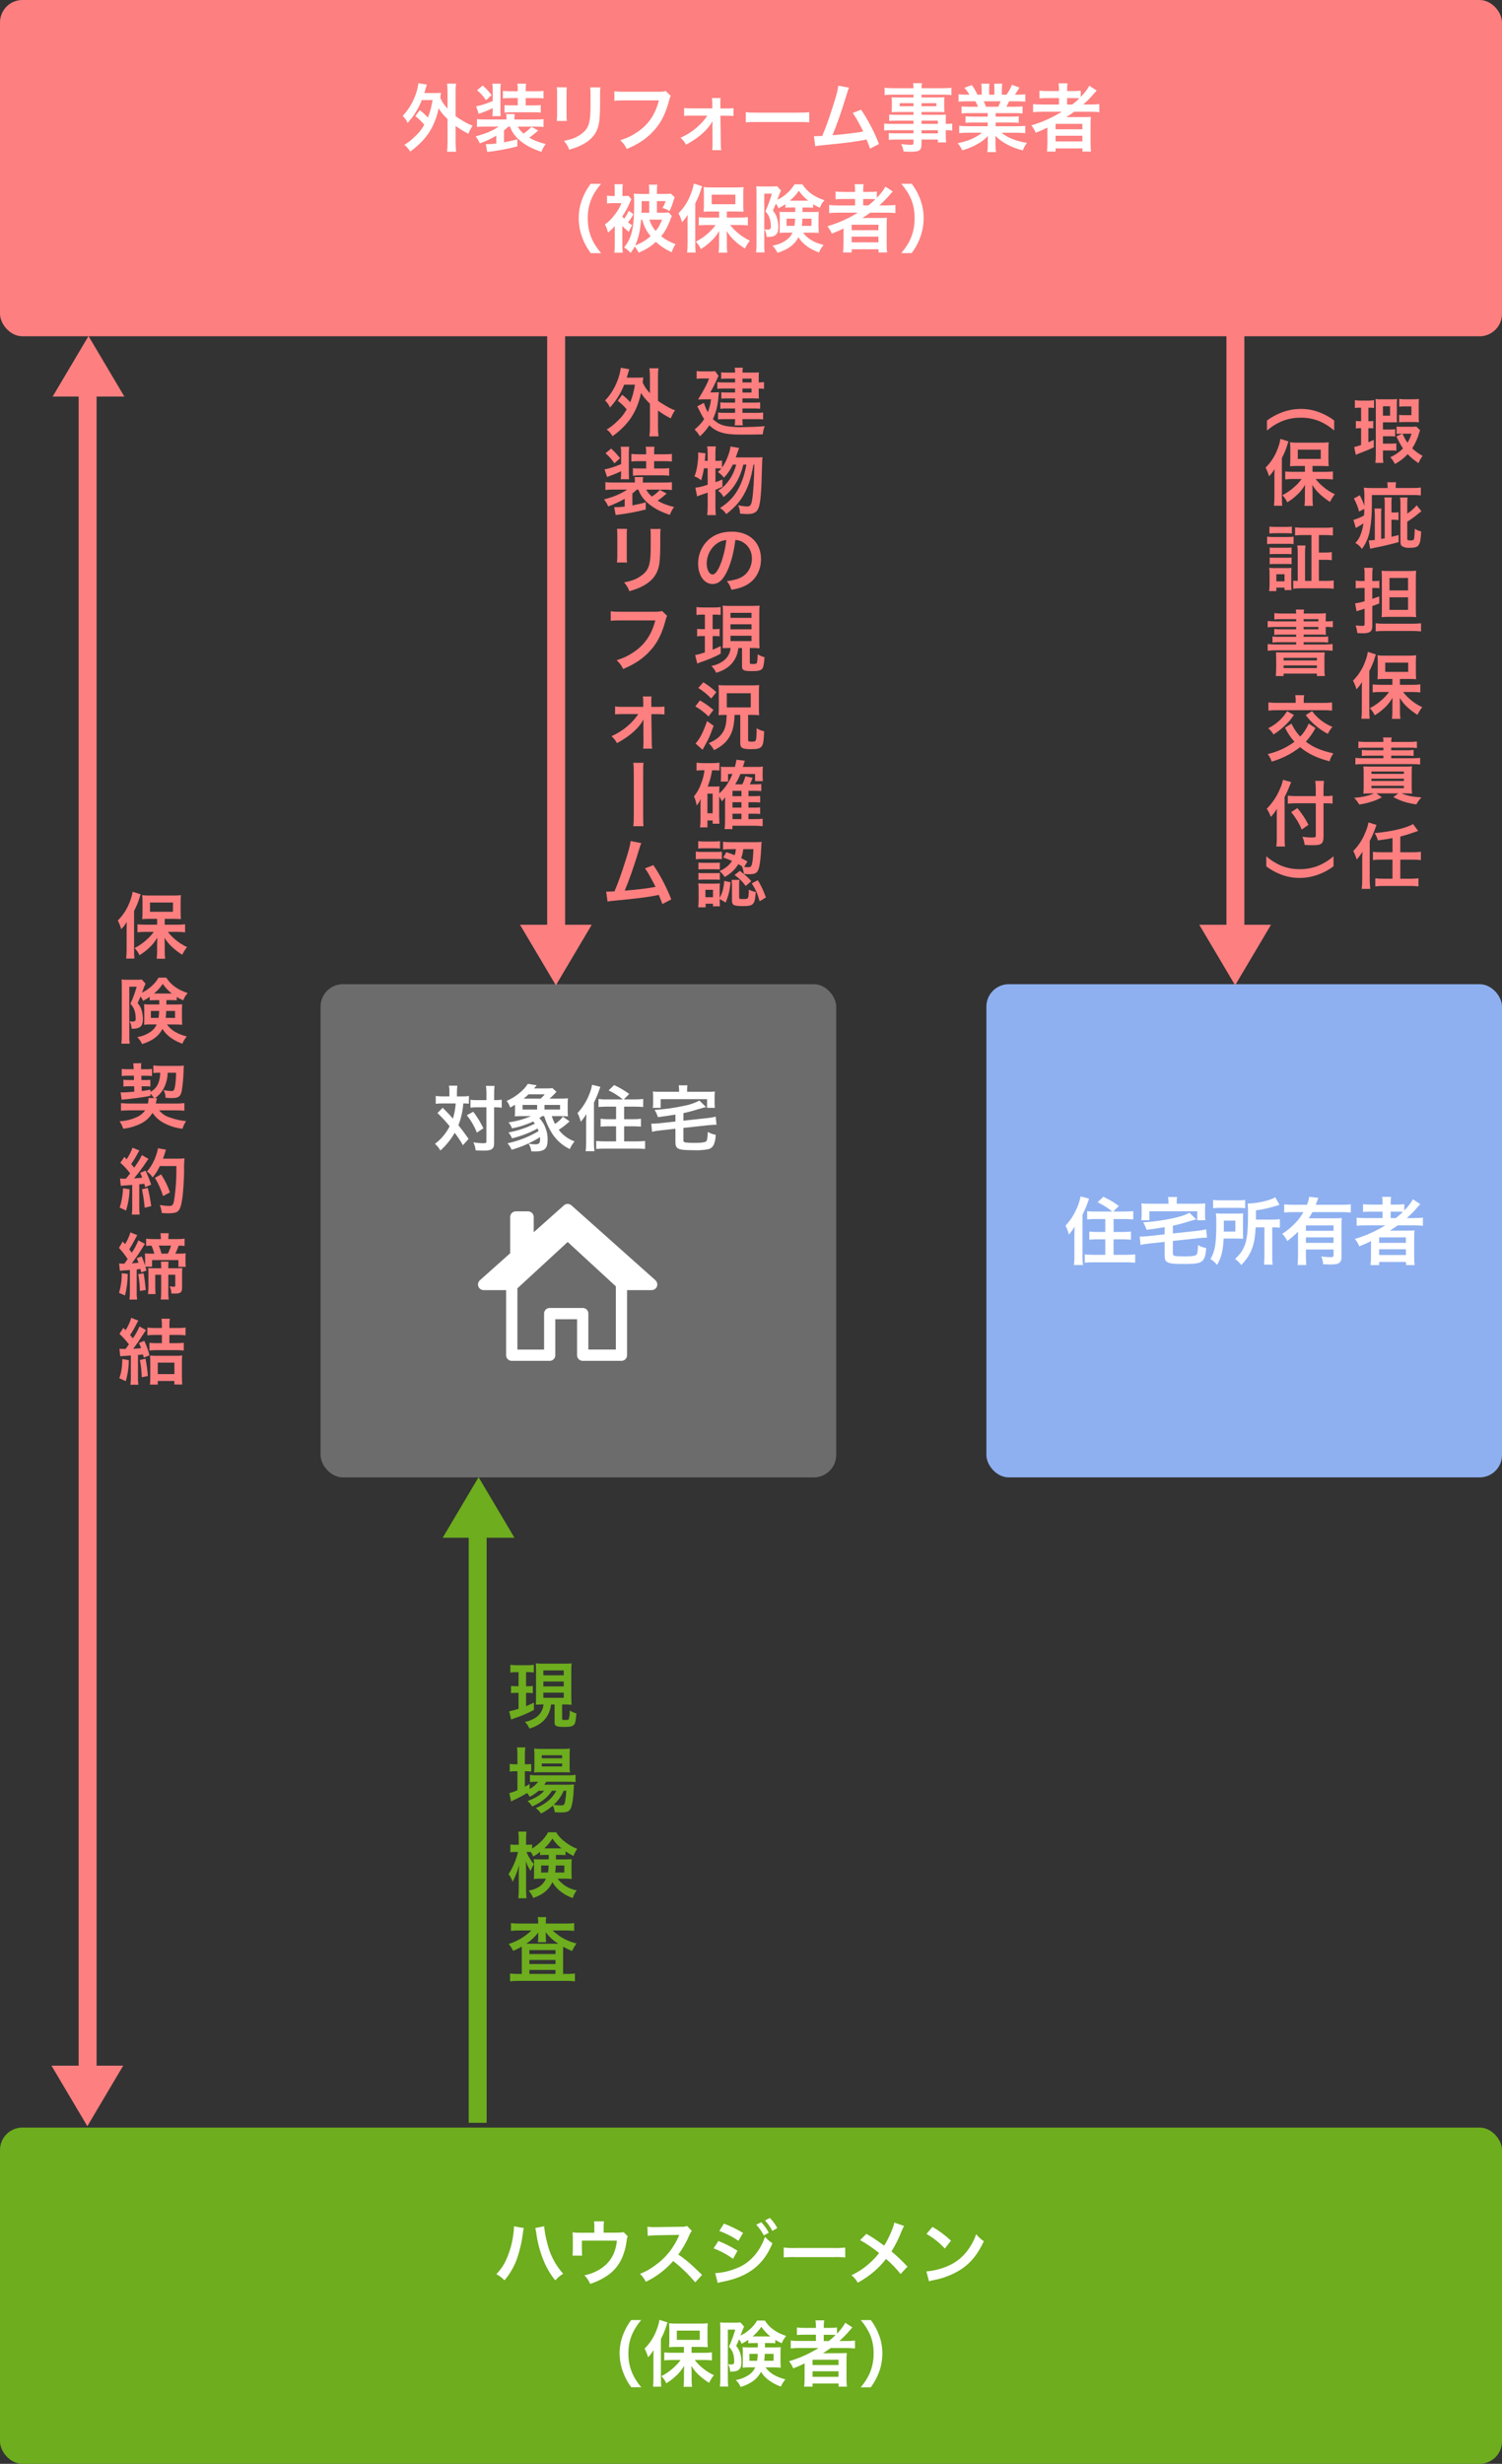 <?xml version="1.0" encoding="UTF-8"?><svg id="_レイヤー_1" xmlns="http://www.w3.org/2000/svg" viewBox="0 0 670 1099"><rect x="0" y="0" width="670" height="1099" fill="#333333" stroke="none"/><defs><style>.cls-1{fill:#8eb0f0;}.cls-2{fill:#fff;}.cls-3{fill:#6c6c6c;}.cls-4{fill:#6dad1e;}.cls-5{fill:#fd7f7f;}</style></defs><rect id="_長方形_41129" class="cls-5" width="670" height="150" rx="10" ry="10"/><rect id="_長方形_41133" class="cls-3" x="143" y="439" width="230" height="220" rx="10" ry="10"/><rect id="_長方形_41154" class="cls-1" x="440" y="439" width="230" height="220" rx="10" ry="10"/><rect id="_長方形_41130" class="cls-4" y="949" width="670" height="150" rx="10" ry="10"/><path id="_パス_105767" class="cls-2" d="M229.27,993.03v.45c-.03,1.04-.12,2.07-.29,3.1-.46,3.79-1.47,7.49-3.01,10.98-1.07,2.54-2.63,4.86-4.58,6.82,1.36.71,2.59,1.64,3.65,2.75,2.49-2.91,4.41-6.27,5.66-9.89,1.2-3.56,2.05-7.22,2.53-10.94.06-.83.2-1.66.42-2.46l-4.38-.8ZM238.77,993.8c.21.75.36,1.52.45,2.3.54,3.99,1.56,7.9,3.04,11.65,1.29,3.41,3.13,6.59,5.44,9.41,1-1.17,2.19-2.17,3.52-2.94-3.52-3.93-5.97-8.68-7.14-13.82-.67-2.41-1.12-4.87-1.34-7.36l-3.97.77ZM278.16,995.62q-.77.26-3.14.26h-5.76v-2.75c0-.77.05-1.54.16-2.3h-4.45c.13.77.18,1.55.16,2.34v2.75h-6.27c-1.15.03-2.31-.03-3.46-.16.1,1.01.14,2.03.13,3.04v4.64c0,.9-.06,1.8-.16,2.69h4.29c-.06-.7-.1-1.57-.1-2.56v-4.13h15.62c-.61,5.89-3.04,9.95-7.68,12.83-2.1,1.27-4.4,2.17-6.8,2.65,1.1,1.09,1.97,2.38,2.56,3.81,2.23-.7,4.37-1.67,6.37-2.88,3.52-2.01,6.29-5.11,7.9-8.83,1.05-2.47,1.73-5.08,2.02-7.74.05-.61.22-1.21.48-1.76l-1.86-1.89ZM313.17,1014.72q-3.87-3.74-4.67-4.44c-1.85-1.69-3.83-3.25-5.92-4.64,2.01-2.73,3.69-5.7,4.99-8.83.25-.63.59-1.21,1.03-1.73l-2.11-2.18c-.91.31-1.88.43-2.85.35l-11.26.16h-.77c-.94.03-1.89-.03-2.82-.19l.13,4.1c1.16-.17,2.32-.25,3.49-.26q10.08-.16,10.59-.19l-.35.83c-2.3,5.26-6.02,9.77-10.75,13.02-1.96,1.46-4.11,2.65-6.4,3.52,1.06,1.03,1.94,2.23,2.59,3.55,4.65-2.22,8.8-5.37,12.19-9.25,3.62,2.79,6.91,5.98,9.82,9.5l3.07-3.33ZM320.85,995.11c3.02,1.1,5.89,2.58,8.55,4.39l2.05-3.52c-2.71-1.63-5.56-3.01-8.51-4.13l-2.08,3.26ZM318.32,1002.88c3.09,1.17,6,2.74,8.68,4.68l1.98-3.62c-2.69-1.72-5.54-3.17-8.51-4.35l-2.15,3.29ZM337.34,992.33c1.33,1.43,2.46,3.04,3.36,4.77l2.24-1.18c-.9-1.72-2.03-3.3-3.36-4.7l-2.24,1.11ZM320.15,1018.31c.73-.23,1.48-.41,2.24-.54,11.46-2.24,18.21-7.49,22.18-17.18-1.24-.79-2.36-1.75-3.33-2.85-2.3,6.82-7.1,12.06-12.96,14.11-2.94,1.21-6.07,1.91-9.25,2.08l1.12,4.38ZM346.74,993.83c-.87-1.66-2-3.19-3.33-4.51l-2.14,1.12c1.27,1.41,2.37,2.97,3.26,4.64l2.21-1.25ZM349.59,1006.95c1.73-.18,3.48-.24,5.22-.16h16.99c1.74-.08,3.48-.02,5.22.16v-4.45c-1.72.22-3.45.29-5.18.22h-17.06c-1.73.07-3.47,0-5.18-.22v4.45ZM398.94,991.37c-.42,2.3-2.46,6.94-4.51,10.3q-.26-.16-2.66-1.89c-1.57-1.12-2.94-2.02-5.28-3.39l-2.82,2.82c2.99,1.66,5.83,3.59,8.48,5.76-1.22,1.57-2.58,3.03-4.06,4.36-2.46,2.26-5.26,4.13-8.29,5.54,1.17.89,2.14,2.02,2.82,3.33,2.73-1.47,5.29-3.24,7.62-5.28,1.84-1.61,3.51-3.4,4.99-5.34,2.38,2.03,4.56,4.29,6.5,6.75l3.07-3.3c-2.23-2.41-4.61-4.68-7.14-6.78,1.79-2.87,3.3-5.9,4.51-9.06.32-.79.7-1.56,1.12-2.3l-4.36-1.5ZM413.3,996.46c3.04,1.73,5.8,3.92,8.16,6.5l2.75-3.49c-2.51-2.37-5.28-4.44-8.26-6.18l-2.66,3.16ZM414.42,1017.58c.68-.25,1.39-.43,2.11-.54,4.33-.81,8.47-2.44,12.19-4.8,4.38-2.91,7.42-6.69,10.14-12.54-1.3-.85-2.45-1.91-3.39-3.14-.79,2.27-1.89,4.42-3.26,6.4-2.33,3.49-5.63,6.22-9.5,7.84-3.01,1.29-6.21,2.09-9.48,2.37l1.18,4.42ZM286.07,1064.85c-1.67-1.9-3.05-4.05-4.06-6.37-1.17-2.77-1.75-5.76-1.7-8.77-.04-2.91.53-5.8,1.66-8.48,1.02-2.32,2.39-4.46,4.06-6.37h-4.48c-1.46,1.92-2.65,4.05-3.52,6.3-1.09,2.72-1.65,5.62-1.63,8.54,0,3.03.57,6.02,1.7,8.83.86,2.25,2.03,4.37,3.49,6.3h4.48ZM305.08,1049.46h-5.28c-1.44,0-2.46-.06-3.49-.16v3.55c1.16-.13,2.32-.2,3.49-.19h3.81c-.89,1.24-1.92,2.38-3.07,3.39-1.65,1.52-3.5,2.81-5.5,3.84.91.92,1.65,1.99,2.18,3.17,1.38-.81,2.66-1.77,3.84-2.85,1.65-1.4,3.03-3.08,4.1-4.96-.03,1.98-.06,3.14-.06,3.39v3.01c0,1-.06,1.99-.19,2.98h3.78c-.13-.98-.19-1.96-.19-2.94v-2.98c0-.86-.03-2.37-.1-3.42,1.03,1.71,2.32,3.24,3.84,4.54,1.27,1.12,2.63,2.13,4.06,3.04.59-1.22,1.3-2.37,2.14-3.42-1.85-.85-3.57-1.95-5.12-3.26-1.27-1.04-2.42-2.22-3.42-3.52h4.29c1.13,0,2.27.07,3.39.19v-3.58c-1.16.13-2.32.2-3.49.19h-5.6v-2.62h4.06c.42,0,.93,0,1.54.03.23.02.47.03.7.03.31,0,.62,0,.93.03-.1-1-.14-2-.13-3.01v-4.54c-.02-1.03.03-2.07.13-3.1-1.17.13-2.34.19-3.52.16h-10.21c-1.19.03-2.37-.02-3.55-.16.1.97.14,1.94.13,2.91v4.67c.01,1.03-.03,2.07-.13,3.1,1.08-.1,2.17-.14,3.26-.13h3.39v2.62ZM301.91,1039.57h10.24v4.13h-10.24v-4.13ZM291.48,1060.85c0,1.25-.06,2.5-.19,3.74h3.68c-.12-1.23-.17-2.47-.16-3.71v-17.57c1.01-1.9,1.84-3.89,2.46-5.95.12-.49.28-.97.48-1.44l-3.58-1.15c-.26,1.49-.66,2.95-1.22,4.35-1.15,3.19-3,6.09-5.41,8.48.66,1.23,1.18,2.53,1.54,3.87.95-.97,1.78-2.06,2.46-3.23-.06,1.73-.06,2.46-.06,3.52v9.09ZM338.04,1045.1v1.95h-4.03c-.92.03-1.84,0-2.75-.1.08.76.11,1.53.1,2.3v4.7c0,.42,0,.99-.03,1.28q-.03.58-.06.86c.97-.1,1.94-.14,2.91-.13h2.72c-.63,1.4-1.65,2.59-2.94,3.42-1.73,1.14-3.68,1.9-5.73,2.24.91.88,1.65,1.93,2.17,3.09,4.64-1.47,7.39-3.52,9.06-6.75.97,1.55,2.24,2.89,3.74,3.93,1.58,1.13,3.32,2.02,5.15,2.66.48-1.18,1.15-2.27,1.98-3.23-4.29-1.12-6.91-2.72-8.86-5.34h3.78c1-.01,2.01.03,3.01.13-.06-1.02-.1-1.89-.1-2.53v-4.06c0-.77.03-1.15.1-2.56-.83.06-1.5.1-2.78.1h-4.26v-1.96h2.02c.87-.01,1.73.02,2.59.1v-1.5c.93.57,1.91,1.07,2.91,1.5.43-1.2,1.1-2.3,1.98-3.23-4.48-1.5-7.55-3.71-9.54-6.88h-3.46c-.9,1.56-2.07,2.95-3.46,4.1-1.2,1.04-2.53,1.92-3.96,2.62.22-.49.41-.99.58-1.5.26-.64.45-1.18.61-1.6.03-.1.16-.38.42-.93l-1.66-1.89c-.72.11-1.45.15-2.18.13h-4.42c-.81.02-1.63-.03-2.43-.13.06,1.02.1,1.95.1,3.01v21.95c.02,1.23-.04,2.46-.19,3.68h3.71c-.14-1.2-.2-2.41-.16-3.62v-21.79h3.3c-.74,2.62-1.69,5.17-2.82,7.65,1.03,1,1.74,2.28,2.05,3.68.21.92.31,1.87.32,2.82,0,1.12-.29,1.41-1.47,1.41-.43-.02-.86-.06-1.28-.13.59,1,.9,2.14.9,3.3.95.06,1.91-.04,2.83-.29,1.6-.51,2.24-1.66,2.24-4.03,0-1.39-.21-2.78-.64-4.1-.37-1.12-.96-2.15-1.73-3.04.58-1.18.61-1.28,1.28-2.91.5.57.89,1.24,1.15,1.95,1.04-.5,2.03-1.09,2.98-1.76v1.54c.77-.06,1.31-.1,2.59-.1h1.67ZM338.01,1049.93c-.03,1.04-.13,2.07-.29,3.1h-3.42v-3.1h3.71ZM345.08,1049.93v3.1h-4.16c.13-1.03.21-2.06.22-3.1h3.94ZM343.22,1042.16h-7.49c1.49-1.24,2.79-2.68,3.87-4.29,1.12,1.62,2.48,3.07,4.03,4.29h-.42ZM365.14,1047.34c-4.11,2.55-8.54,4.53-13.18,5.89.8.96,1.43,2.04,1.89,3.2,2.46-.99,3.14-1.28,5.09-2.24-.03.58-.03,1.28-.03,1.79v4.96c0,1.21-.05,2.42-.19,3.62h3.74v-1.38h11.62v1.38h3.71c-.15-1.2-.22-2.41-.19-3.62v-7.9c-.02-1.16.02-2.33.13-3.49-.93.06-1.82.1-3.36.1h-4.7c-.83,0-1.89,0-2.59.03,1.44-.93,2.24-1.47,3.46-2.34h6.88c1.33-.01,2.65.05,3.97.19v-3.52c-1.21.15-2.43.21-3.65.19h-3.3c1.55-1.37,3-2.85,4.35-4.42.73-.87,1.21-1.41,1.44-1.63l-3.17-2.08c-1.01,1.78-2.26,3.42-3.71,4.86v-2.76c-1.19.15-2.39.21-3.58.19h-2.3v-.54c-.03-.94.03-1.89.19-2.82h-3.9c.14.93.21,1.87.19,2.82v.54h-4.68c-1.26.02-2.52-.04-3.78-.19v3.36c1.21-.11,2.43-.15,3.65-.13h4.8v2.78h-7.3c-1.3.03-2.61-.04-3.9-.19v3.52c1.28-.14,2.56-.2,3.84-.19h8.58ZM367.44,1044.21v-2.78h2.62c1.28,0,1.82.03,2.69.1-.96.96-1.99,1.86-3.07,2.69h-2.24ZM362.46,1052.56h11.58v2.37h-11.58v-2.37ZM362.46,1057.71h11.58v2.46h-11.58v-2.46ZM388.44,1064.85c1.44-1.93,2.61-4.05,3.49-6.3,1.11-2.81,1.67-5.81,1.66-8.83.01-2.93-.54-5.83-1.63-8.54-.86-2.25-2.03-4.38-3.49-6.3h-4.51c1.67,1.91,3.05,4.06,4.1,6.37,1.13,2.68,1.69,5.57,1.63,8.48.05,3.01-.53,6-1.7,8.77-1.02,2.32-2.39,4.47-4.06,6.37h4.51Z"/><path id="_パス_105759" class="cls-2" d="M200.46,489.05h-2.91c-1.06,0-2.12-.06-3.17-.19v3.49c.99-.13,1.98-.18,2.98-.16h5.92c-.16,2.3-.58,4.58-1.25,6.78-1.22-1.41-1.76-2.02-2.02-2.27q-1.89-1.95-2.53-2.59l-2.34,2.37c1.95,1.84,3.76,3.8,5.44,5.89-1.55,3.09-3.79,5.77-6.56,7.84.97.85,1.79,1.85,2.43,2.98,2.54-2.27,4.69-4.94,6.37-7.9,1.36,1.75,2.59,3.6,3.68,5.53l2.53-2.82c-2.27-3.2-2.53-3.55-4.54-6.11,1.21-3.1,1.95-6.37,2.18-9.7.83-.01,1.67.02,2.5.1v-3.42c-1.02.16-2.04.22-3.07.19h-2.27v-1.79c0-1,.05-2.01.16-3.01h-3.71c.16.99.23,2,.19,3.01v1.79ZM216.97,493.91v15.26c0,.67-.19.77-1.92.77-1.3-.05-2.59-.18-3.87-.38.54,1.12.87,2.32.99,3.55,1.28.1,2.46.13,3.78.13,2.11,0,3.26-.32,3.87-1.09.48-.58.58-1.12.58-2.78v-15.46h.42c.75-.01,1.5.02,2.24.1q.48.06.74.1v-3.59c-1,.15-2,.21-3.01.19h-.38v-2.53c-.02-1.27.04-2.54.19-3.81h-3.84c.19,1.26.26,2.53.22,3.81v2.53h-4.07c-1.02.03-2.03-.03-3.04-.16v3.52c1.01-.13,2.02-.18,3.04-.16h4.07ZM208.23,497.46c1.89,2.33,3.4,4.94,4.48,7.74l2.91-1.92c-1.23-2.62-2.75-5.09-4.51-7.39l-2.88,1.56ZM250.34,497.85c1.34,0,2.18.03,3.01.1-.1-.94-.14-1.88-.13-2.82v-2.4c0-.94.03-1.88.13-2.82-1.12.11-2.24.15-3.36.13h-4.83c.96-.86,1.44-1.34,2.3-2.21.35-.42.48-.51.77-.83l-1.79-1.63c-.35.06-1.98.13-3.07.13h-5.18l1.22-1.41-3.94-.64c-.96,1.46-2.13,2.77-3.49,3.87-1.79,1.55-3.81,2.81-5.98,3.74.7.89,1.24,1.89,1.57,2.97.75-.38,1.48-.81,2.18-1.28v2.37c.02.94-.02,1.88-.13,2.82,1.06-.06,1.86-.1,3.14-.1h4.13c-3.2,1.39-6.59,2.32-10.05,2.78.68.79,1.2,1.71,1.54,2.69,3.27-.62,6.46-1.65,9.47-3.07.27.3.51.62.74.96-3.72,1.86-7.69,3.18-11.78,3.94.67.78,1.2,1.66,1.57,2.62,3.98-.96,7.82-2.43,11.42-4.38.19.45.26.61.45,1.15-4.3,2.56-8.99,4.4-13.89,5.44.8.83,1.43,1.81,1.86,2.88,4.46-1.26,8.71-3.14,12.64-5.6.05.2.07.4.06.61,0,2.18-.35,2.56-2.4,2.56-.91-.03-1.82-.11-2.72-.26.65,1.03,1.07,2.19,1.22,3.39.74.03,1.28.06,1.66.06,4.26,0,5.6-1.25,5.6-5.25.05-1.7-.24-3.38-.86-4.96-.57-1.76-1.55-3.36-2.85-4.67.61-.38.8-.54,1.31-.9h.86c.83,2.74,2.03,5.36,3.55,7.78,1.94,2.99,4.66,5.39,7.87,6.94.54-1.24,1.27-2.39,2.15-3.42-2.81-1.01-5.27-2.81-7.08-5.18,1.44-.91,2.8-1.93,4.06-3.07.25-.24.52-.47.8-.67l-2.98-2.12c-.98,1.27-2.17,2.36-3.52,3.23-.6-1.11-1.08-2.28-1.44-3.49h4.19ZM233.58,490.04c.77-.59,1.5-1.23,2.18-1.92h7.26c-.56.7-1.18,1.34-1.86,1.92h-7.58ZM233.1,494.9v-2.05h6.5v2.05h-6.5ZM242.89,494.9v-2.05h6.94v2.05h-6.94ZM270.6,490.39c-1.21.04-2.42-.03-3.62-.19v3.58c1.12-.1,2.3-.16,3.65-.16h4.19v5.6h-3.39c-1.18.01-2.35-.05-3.52-.19v3.52c1.06-.1,2.18-.16,3.52-.16h3.39v6.72h-5.18c-1.23,0-2.46-.05-3.68-.19v3.58c1.18-.1,2.24-.16,3.81-.16h14.14c1.6,0,2.69.06,3.84.16v-3.58c-1.26.14-2.54.2-3.81.19h-5.54v-6.72h4c1.34,0,2.5.06,3.52.16v-3.52c-1.18.14-2.37.2-3.55.19h-3.97v-5.6h4.8c1.38,0,2.59.06,3.71.16v-3.58c-1.26.14-2.54.21-3.81.19h-4.83l2.4-2.43c-2.1-1.54-4.35-2.87-6.72-3.97l-2.46,2.37c2.26,1.09,4.39,2.44,6.34,4.03h-7.24ZM261.45,509.75c.03,1.25-.04,2.51-.22,3.75h3.94c-.16-1.23-.24-2.47-.22-3.71v-17.99c1.12-2.26,2.07-4.61,2.85-7.01l-3.68-.93c-.26,1.43-.66,2.82-1.22,4.16-1.2,3.13-2.99,6-5.28,8.45.63,1.23,1.12,2.53,1.44,3.87.94-1.06,1.77-2.21,2.5-3.42-.06,2.18-.1,2.82-.1,3.65v9.18ZM301.29,500.25l-7.26.8c-.86.06-2.24.16-2.88.16h-.64l.35,3.62c1.15-.28,2.31-.47,3.49-.58l6.94-.77v5.95c0,3.1,1.12,3.62,7.87,3.62,2.17.11,4.35-.02,6.5-.38,1.31-.2,2.41-1.11,2.84-2.37.5-1.32.75-2.72.74-4.13-1.24-.21-2.43-.64-3.52-1.28-.13,3.07-.29,3.87-.83,4.29-.61.42-2.14.61-5.25.61-1.3.02-2.61-.05-3.9-.19-.74-.19-.9-.38-.9-1.18v-5.31l11.24-1.22c.86-.1,2.37-.19,2.94-.19.19,0,.38,0,.58.03l-.35-3.65c-1.13.29-2.29.49-3.46.61l-10.94,1.18v-3.36c2.14-.45,3.94-.93,7.65-2.05.81-.27,1.63-.49,2.46-.67l-2.98-2.88c-2.16,1.13-4.48,1.92-6.88,2.34-4.31.94-8.68,1.55-13.09,1.82.61,1.02,1.11,2.1,1.47,3.24q3.9-.51,7.81-1.15v3.1ZM302.92,487h-8.19c-1.17.02-2.35-.03-3.52-.13.1.79.14,1.58.13,2.37v2.4c.02.84-.03,1.67-.16,2.5h3.52v-3.87h20.7v3.87h3.49c-.1-.82-.14-1.64-.13-2.46v-2.44c-.02-.79.02-1.58.13-2.37-1.09.1-1.92.13-3.55.13h-8.84v-1.02c-.01-.62.04-1.24.16-1.86h-3.93c.13.61.19,1.23.19,1.86v1.02Z"/><rect id="_長方形_40399" class="cls-5" x="35.08" y="176.41" width="8" height="746.47"/><path id="_多角形_100" class="cls-5" d="M39.48,149.9l16,27H23.48l16-27Z"/><path id="_多角形_101" class="cls-5" d="M38.96,948.39l-16-27h32l-16,27Z"/><rect id="_長方形_40399-2" class="cls-4" x="209.08" y="685.41" width="8" height="261.47"/><path id="_多角形_100-2" class="cls-4" d="M213.48,658.9l16,27h-32l16-27Z"/><rect id="_長方形_40399-3" class="cls-5" x="244.08" y="147.51" width="8" height="265.47"/><path id="_多角形_101-2" class="cls-5" d="M247.96,439.49l-16-27h32l-16,27Z"/><rect id="_長方形_40399-4" class="cls-5" x="547.08" y="147.51" width="8" height="265.47"/><path id="_多角形_101-3" class="cls-5" d="M550.96,439.49l-16-27h32l-16,27Z"/><path id="_パス_105765" class="cls-5" d="M70.08,412.46h-5.28c-1.44,0-2.46-.06-3.49-.16v3.55c1.16-.13,2.32-.2,3.49-.19h3.81c-.89,1.24-1.92,2.38-3.07,3.39-1.65,1.52-3.5,2.81-5.5,3.84.91.92,1.64,1.99,2.17,3.17,1.38-.81,2.66-1.77,3.84-2.85,1.65-1.4,3.03-3.08,4.1-4.96-.04,1.98-.07,3.14-.07,3.39v3.01c0,1-.06,1.99-.19,2.98h3.78c-.13-.98-.19-1.96-.19-2.94v-2.98c0-.86-.03-2.37-.1-3.42,1.03,1.71,2.32,3.24,3.84,4.54,1.27,1.12,2.63,2.14,4.07,3.04.59-1.22,1.3-2.37,2.14-3.42-1.85-.85-3.57-1.94-5.12-3.26-1.27-1.04-2.42-2.22-3.42-3.52h4.29c1.13,0,2.27.07,3.39.19v-3.58c-1.16.13-2.32.2-3.49.19h-5.6v-2.62h4.06c.42,0,.93,0,1.54.03.23.02.47.03.7.03.31,0,.62,0,.93.03-.1-1-.14-2-.13-3.01v-4.54c-.02-1.03.03-2.07.13-3.1-1.17.13-2.34.19-3.52.16h-10.2c-1.19.03-2.37-.02-3.55-.16.1.97.14,1.94.13,2.91v4.67c.01,1.03-.03,2.07-.13,3.1,1.08-.1,2.17-.14,3.26-.13h3.39v2.62ZM66.91,402.57h10.24v4.13h-10.24v-4.13ZM56.48,423.85c0,1.25-.06,2.5-.19,3.74h3.68c-.12-1.23-.17-2.47-.16-3.71v-17.57c1.01-1.9,1.84-3.89,2.46-5.95.12-.49.28-.97.48-1.44l-3.58-1.15c-.26,1.49-.66,2.95-1.22,4.35-1.15,3.19-3,6.09-5.41,8.48.66,1.23,1.18,2.53,1.54,3.87.95-.97,1.78-2.06,2.46-3.23-.06,1.73-.06,2.46-.06,3.52v9.09ZM71.04,446.1v1.95h-4.03c-.92.03-1.84,0-2.75-.1.08.76.11,1.53.1,2.3v4.7c0,.42,0,.99-.03,1.28q-.03.58-.06.86c.97-.1,1.94-.14,2.91-.13h2.72c-.63,1.4-1.65,2.59-2.94,3.42-1.73,1.14-3.68,1.9-5.73,2.24.91.88,1.65,1.93,2.17,3.09,4.64-1.47,7.39-3.52,9.06-6.75.97,1.55,2.24,2.89,3.74,3.93,1.58,1.13,3.32,2.02,5.15,2.66.48-1.18,1.15-2.27,1.98-3.23-4.29-1.12-6.91-2.72-8.86-5.34h3.78c1-.01,2.01.03,3.01.13-.06-1.02-.1-1.89-.1-2.53v-4.06c0-.77.03-1.15.1-2.56-.83.06-1.5.1-2.78.1h-4.26v-1.96h2.02c.87-.01,1.73.02,2.59.1v-1.5c.93.57,1.91,1.07,2.91,1.5.43-1.2,1.1-2.3,1.98-3.23-4.48-1.5-7.55-3.71-9.54-6.88h-3.46c-.9,1.56-2.07,2.95-3.46,4.1-1.2,1.04-2.53,1.92-3.96,2.62.22-.49.41-.99.58-1.5.26-.64.45-1.18.61-1.6.03-.1.16-.38.42-.93l-1.66-1.89c-.72.11-1.45.15-2.18.13h-4.42c-.81.02-1.63-.03-2.43-.13.06,1.02.1,1.95.1,3.01v21.95c.02,1.23-.04,2.46-.19,3.68h3.71c-.14-1.2-.2-2.41-.16-3.62v-21.79h3.3c-.74,2.62-1.69,5.17-2.82,7.65,1.03,1,1.74,2.28,2.05,3.68.21.92.31,1.87.32,2.82,0,1.12-.29,1.41-1.47,1.41-.43-.02-.86-.06-1.28-.13.59,1,.9,2.14.9,3.3.95.06,1.91-.04,2.83-.29,1.6-.51,2.24-1.66,2.24-4.03,0-1.39-.21-2.78-.64-4.1-.37-1.12-.96-2.15-1.73-3.04.58-1.18.61-1.28,1.28-2.91.5.57.89,1.24,1.15,1.95,1.04-.5,2.03-1.09,2.98-1.76v1.54c.77-.06,1.31-.1,2.59-.1h1.67ZM71.01,450.93c-.03,1.04-.13,2.07-.29,3.1h-3.42v-3.1h3.71ZM78.08,450.93v3.1h-4.16c.13-1.03.21-2.06.22-3.1h3.94ZM76.22,443.16h-7.49c1.49-1.24,2.79-2.68,3.87-4.29,1.12,1.62,2.48,3.07,4.03,4.29h-.42ZM66.18,489.8c.05.2.07.4.06.61-.03.61-.12,1.22-.26,1.82h-7.84c-1.39.02-2.78-.04-4.16-.19v3.39c.99-.1,2.24-.16,4.16-.16h6.59c-.78,1.12-1.81,2.04-3.01,2.69-2.61,1.3-5.47,2.05-8.38,2.18.7,1.02,1.25,2.15,1.63,3.33,2.76-.31,5.45-1.1,7.94-2.34,2.12-1.06,3.89-2.71,5.12-4.74,1.43,2.11,3.41,3.8,5.73,4.86,2.4,1.18,4.99,1.94,7.65,2.24.36-1.22.9-2.37,1.6-3.42-2.48-.23-4.92-.78-7.26-1.63-1.87-.54-3.52-1.65-4.74-3.17h7.23c1.79,0,3.01.06,4,.16v-3.39c-1.36.16-2.73.22-4.1.19h-8.64c.1-.42.13-.58.22-.99.07-.46.16-.92.29-1.38h-.9c1.55-1.06,2.84-2.47,3.78-4.1,1.21-2.23,1.86-4.72,1.9-7.26h3.74c0,1.97-.14,3.94-.42,5.89-.32,1.89-.61,2.27-1.66,2.27-1.16-.04-2.32-.18-3.46-.42.54,1.06.84,2.23.86,3.42,1.22.1,2.02.13,3.04.13,2.72,0,3.68-.74,4.19-3.17.49-3.11.77-6.26.83-9.41.03-.86.06-1.25.13-1.89-1.05.1-2.11.15-3.17.13h-6.75c-1.24.01-2.48-.05-3.71-.19v3.36c.84-.1,1.68-.14,2.53-.13h.54c-.13,4.35-1.5,7.01-4.38,8.54v-.99c-1.89.35-2.56.45-3.87.61l-.06-2.11h1.6c.77,0,1.54.03,2.3.1v-2.98c-.74.08-1.49.11-2.24.1h-1.73l-.06-1.92h2.34c.81-.01,1.62.03,2.43.13v-3.17c-.82.09-1.64.14-2.46.13h-2.4v-.7c-.02-.15-.03-.3-.03-.45-.01-.52.03-1.03.13-1.54l-3.62.06c.1.61.16,1.41.19,1.98v.64h-2.75c-.86.01-1.71-.03-2.56-.13v3.17c.85-.1,1.7-.14,2.56-.13h2.85l.06,1.92h-2.07c-.89.02-1.78-.02-2.66-.13v3.04c.85-.1,1.7-.15,2.56-.13h2.24l.06,2.4c-2.4.22-4.32.35-5.12.35-.26,0-.58-.03-.96-.06l.42,3.3c4.51-.38,9.09-.99,12.86-1.7v-.99c.61.61,1.15,1.27,1.63,1.98l-2.56-.03ZM53.89,528.95c.69-.1,1.38-.17,2.08-.19.64-.06,1.63-.13,3.01-.22v9.79c.02,1.14-.04,2.29-.19,3.42h3.52c-.15-1.14-.21-2.28-.19-3.42v-10.08c.58-.03,1.31-.13,2.27-.22.13.51.19.77.35,1.5l2.69-1.12c-.69-2.13-1.54-4.22-2.52-6.24l-2.4.96c.36.7.67,1.43.93,2.18-1.63.19-1.76.19-3.65.29,1.93-2.3,3.74-4.7,5.41-7.2.32-.51.67-1.01,1.05-1.47l-2.94-1.7c-.98,1.97-2.14,3.84-3.46,5.6-.45-.58-.8-.96-1.34-1.6,1.1-1.57,2.09-3.2,2.98-4.9.35-.64.48-.86.67-1.15l-3.04-1.24c-.67,1.83-1.56,3.57-2.66,5.18-.32-.38-.51-.58-.96-1.12l-1.82,2.66c1.63,1.41,3.1,3,4.38,4.74-.64.83-.77.99-1.86,2.34-.74.03-1.06.03-1.28.03-.46,0-.92-.03-1.38-.1l.36,3.3ZM78.66,520.12c.11,5.16-.23,10.32-1.02,15.42-.38,1.98-.74,2.37-2.18,2.37-1.41-.02-2.81-.16-4.19-.42.47,1.15.77,2.35.9,3.58,1.15.1,2.14.13,2.98.13,2.08,0,3.36-.26,4.1-.83,1.06-.83,1.63-2.59,2.14-6.27.35-2.62.7-8.19.74-11.84-.07-1.86-.02-3.72.16-5.57-.87.11-1.75.15-2.62.13h-6.98c.38-.99.51-1.38.93-2.69.11-.45.25-.88.42-1.31l-3.58-.64c-.25,1.38-.63,2.73-1.15,4.03-.87,2.33-2.15,4.49-3.78,6.37,1.02.69,1.89,1.57,2.56,2.59,1.29-1.53,2.37-3.23,3.2-5.06h7.4ZM54.88,530.04c-.08,2.93-.58,5.83-1.5,8.61l2.85,1.31c.95-3.07,1.48-6.26,1.57-9.47l-2.92-.45ZM63.33,530.49c.56,2.72.96,5.46,1.22,8.22l2.91-.7c-.37-2.75-.88-5.47-1.54-8.16l-2.59.64ZM75.81,531.86c-.98-2.83-2.3-5.53-3.94-8.03l-2.78,1.54c1.56,2.55,2.78,5.28,3.65,8.13l3.07-1.64ZM67.84,565v-2.94h11.74v3.01h3.3c-.1-.75-.14-1.51-.13-2.27v-1.6c-.02-.72,0-1.43.1-2.14-.91.1-1.83.15-2.75.13h-1.92c.61-1.15,1.11-2.35,1.5-3.58.89-.02,1.78.03,2.66.16v-3.26c-1.11.14-2.24.21-3.36.19h-3.88v-.26c0-.79.06-1.59.19-2.37h-3.71c.13.78.2,1.57.19,2.37v.26h-3.33c-1.09.02-2.18-.05-3.26-.19v3.26c.78-.11,1.58-.16,2.37-.16.54,1.16.97,2.36,1.31,3.58h-1.73c-1.15,0-1.73-.03-2.5-.1.06.61.1,1.38.1,2.14v1.63c0,.42-.03,1.02-.06,1.66-.38-1.41-.89-2.78-1.5-4.1l-2.18.83c.45,1.02.58,1.38.8,1.98-1.38.16-1.47.19-3.01.29,1.5-1.95,3.55-4.93,4.77-6.94.34-.61.71-1.2,1.12-1.76l-2.98-1.53c-.75,1.94-1.73,3.79-2.91,5.5-.38-.58-.54-.8-1.12-1.54.91-1.41,1.74-2.86,2.5-4.35.67-1.25.83-1.57,1.09-1.95l-3.08-1.25c-.55,1.85-1.35,3.61-2.37,5.25-.38-.42-.74-.8-1.06-1.18l-1.66,2.85c1.43,1.55,2.73,3.22,3.87,4.99q-.8,1.12-1.47,2.05c-.78.02-1.56,0-2.34-.1l.35,3.3c.38-.06.67-.1,1.31-.16,1.38-.06,2.4-.16,3.14-.22v9.83c.01,1.12-.05,2.25-.19,3.36h3.42c-.16-1.11-.23-2.24-.19-3.36v-10.08c.51-.06.67-.06,1.66-.22.13.48.19.8.35,1.54l2.37-.83c-.26-.8-.35-1.06-.54-1.7h3.01ZM72.03,559.18c-.29-1.23-.7-2.43-1.22-3.58h5.47c-.35,1.24-.82,2.44-1.41,3.58h-2.85ZM75.07,565.7v-.8c-.01-.72.03-1.43.13-2.14h-3.42c.06.67.13,1.41.13,2.21v.74h-3.14c-.99,0-1.92-.03-2.66-.1.07.77.1,1.63.1,2.59v5.5c.01,1.18-.05,2.35-.19,3.52h3.36c-.1-1.06-.13-1.95-.13-3.55v-5.06h2.65v7.9c.01,1.05-.05,2.1-.19,3.14h3.56c-.16-1.04-.23-2.09-.19-3.14v-7.9h3.1v4.83c0,.38-.16.51-.64.51-.63,0-1.27-.07-1.89-.19.52.99.78,2.09.77,3.2.71.04,1.09.04,1.57.04,2.59,0,3.23-.54,3.23-2.82v-5.95c0-.99.03-1.92.1-2.62-.83.06-1.82.1-2.75.1h-3.49ZM54.3,567.91c.05,2.97-.36,5.93-1.22,8.77l2.69,1.18c.79-3.14,1.19-6.36,1.22-9.6l-2.69-.35ZM61.66,568.33c.45,2.47.7,4.98.74,7.49l2.62-.42c-.26-2.88-.58-5.44-.96-7.42l-2.4.35ZM53.63,604.95l4.74-.32v9.63c.03,1.13-.03,2.27-.19,3.39h3.55c-.16-1.11-.23-2.24-.19-3.36v-9.92q1.25-.1,2.24-.19c.13.45.19.7.35,1.38l2.53-1.02c-.54-2.23-1.31-4.39-2.3-6.46l-2.37.96c.37.75.68,1.54.93,2.34-1.34.13-1.95.16-3.52.26,1.41-1.82,2.66-3.65,4.61-6.69.51-.83.7-1.09,1.12-1.66l-2.91-1.63c-.8,1.87-1.79,3.65-2.94,5.31-.58-.7-.7-.86-1.25-1.47,1.13-1.67,2.14-3.43,3.01-5.25.18-.42.41-.82.67-1.18l-3.17-1.25c-.56,1.95-1.41,3.8-2.53,5.5l-.96-1.02-1.76,2.66c1.54,1.44,2.95,3.02,4.22,4.7-.58.8-.7.99-1.5,2.05h-.61c-.83,0-1.25-.03-2.11-.1l.34,3.37ZM72.22,595.45v3.68h-2.11c-1.15,0-2.31-.05-3.46-.16v3.42c.99-.1,2.24-.16,3.39-.16h8.51c1.14,0,2.29.05,3.42.19v-3.46c-1.15.11-2.3.17-3.46.16h-2.94v-3.68h3.65c1.19-.01,2.37.05,3.55.19v-3.46c-1.18.15-2.36.21-3.55.19h-3.65v-1.63c-.01-.84.05-1.67.19-2.5h-3.74c.13.8.2,1.62.19,2.43v1.7h-2.94c-1.18.02-2.35-.05-3.52-.19v3.46c1.16-.14,2.32-.21,3.49-.19h2.97ZM54.59,606.2c-.16,4.22-.51,6.24-1.38,8.54l2.88,1.34c.89-3.05,1.35-6.2,1.38-9.38l-2.88-.51ZM62.4,606.62c.5,2.53.77,5.1.83,7.68l2.72-.51c-.18-2.6-.53-5.19-1.05-7.74l-2.5.58ZM70.37,615.99h7.42v1.57h3.52c-.1-.93-.16-2.14-.16-3.39v-6.47c-.02-1.03.02-2.05.13-3.07-.93.11-1.88.15-2.82.13h-8.7c-.95.02-1.9-.03-2.85-.13.11,1.02.15,2.05.13,3.07v6.75c.02,1.05-.03,2.1-.16,3.14h3.49v-1.6ZM70.37,607.8h7.42v5.12h-7.42v-5.12Z"/><path id="_パス_105762" class="cls-5" d="M582.08,210.46h-5.28c-1.44,0-2.46-.06-3.49-.16v3.55c1.16-.13,2.32-.2,3.49-.19h3.81c-.89,1.24-1.92,2.38-3.07,3.39-1.65,1.52-3.5,2.81-5.5,3.84.91.92,1.64,1.99,2.17,3.17,1.38-.81,2.66-1.77,3.84-2.85,1.65-1.4,3.03-3.08,4.1-4.96-.04,1.98-.07,3.14-.07,3.39v3.01c0,1-.06,1.99-.19,2.98h3.78c-.13-.98-.19-1.96-.19-2.94v-2.98c0-.86-.03-2.37-.1-3.42,1.03,1.71,2.32,3.24,3.84,4.54,1.27,1.12,2.63,2.14,4.07,3.04.59-1.22,1.3-2.37,2.14-3.42-1.85-.85-3.57-1.94-5.12-3.26-1.27-1.04-2.42-2.22-3.42-3.52h4.29c1.13,0,2.27.07,3.39.19v-3.58c-1.16.13-2.32.2-3.49.19h-5.6v-2.62h4.06c.42,0,.93,0,1.54.03.23.02.47.03.7.03.31,0,.62,0,.93.03-.1-1-.14-2-.13-3.01v-4.54c-.02-1.03.03-2.07.13-3.1-1.17.13-2.34.19-3.52.16h-10.2c-1.19.03-2.37-.02-3.55-.16.1.97.14,1.94.13,2.91v4.67c.01,1.03-.03,2.07-.13,3.1,1.08-.1,2.17-.14,3.26-.13h3.39v2.62ZM578.91,200.57h10.24v4.13h-10.24v-4.13ZM568.48,221.85c0,1.25-.06,2.5-.19,3.74h3.68c-.12-1.23-.17-2.47-.16-3.71v-17.57c1.01-1.9,1.84-3.89,2.46-5.95.12-.49.28-.97.48-1.44l-3.58-1.15c-.26,1.49-.66,2.95-1.22,4.35-1.15,3.19-3,6.09-5.41,8.48.66,1.23,1.18,2.53,1.54,3.87.95-.97,1.78-2.06,2.46-3.23-.06,1.73-.06,2.46-.06,3.52v9.09ZM584.99,259.11h-2.85v-12.29c-.04-1.18.03-2.35.19-3.52h-3.65c.16,1.17.22,2.34.19,3.52v12.29c-.66.01-1.32-.03-1.98-.13v3.62c1.19-.15,2.38-.21,3.58-.19h10.85c1.21-.01,2.42.05,3.62.19v-3.68c-1.18.14-2.37.2-3.55.19h-3.07v-9.41h2.62c1.05-.03,2.1.03,3.14.19v-3.61c-1.04.16-2.09.23-3.14.19h-2.62v-7.81h2.59c1.22-.01,2.44.05,3.65.19v-3.62c-1.22.14-2.45.21-3.68.19h-9.5c-1.23.02-2.46-.05-3.68-.19v3.62c1.22-.14,2.45-.21,3.68-.19h3.61v20.45ZM566.24,237.96c.88-.1,1.77-.14,2.66-.13h4.67c.9-.02,1.8.03,2.69.13v-3.07c-.89.1-1.79.15-2.69.13h-4.67c-.89.02-1.77-.03-2.66-.13v3.07ZM565.22,242.7c.85-.1,1.7-.14,2.56-.13h6.82c.81-.03,1.63.02,2.43.13v-3.3c-.85.11-1.7.15-2.56.13h-6.69c-.86.02-1.71-.03-2.56-.16v3.33ZM566.37,247.21c.7-.07,1.41-.11,2.11-.1h5.6c.68,0,1.37.03,2.05.1v-2.98c-.68.08-1.36.11-2.05.1h-5.6c-.71,0-1.41-.02-2.11-.1v2.98ZM566.37,251.66c.69-.07,1.39-.11,2.08-.1h5.57c.71-.02,1.41.01,2.11.1v-2.98c-.68.08-1.36.11-2.05.1h-5.6c-.71,0-1.41-.02-2.11-.1v2.98ZM569.34,263.66v-1.54h3.65v1.09h3.1c-.08-.83-.12-1.67-.1-2.5v-5.12c-.01-.77.02-1.54.1-2.3-.71.1-1.43.13-2.14.1h-5.34c-.82,0-1.65-.03-2.46-.13.12.84.18,1.68.16,2.53v4.73c0,1.05-.06,2.1-.19,3.14h3.24ZM569.34,256.14h3.65v3.16h-3.65v-3.16ZM578.18,277.18h-9.02c-1.23,0-2.46-.04-3.68-.16v2.78c1.22-.13,2.45-.18,3.68-.16h9.02v1.06h-6.59c-1.06.02-2.12-.02-3.17-.13v2.62c1.05-.1,2.11-.15,3.17-.13h6.59v.99h-7.23c-1.11.02-2.22-.02-3.33-.13v2.69c1.1-.13,2.22-.19,3.33-.16h7.23v1.02h-8.99c-1.24.02-2.48-.05-3.71-.19v2.98c1.23-.14,2.47-.2,3.71-.19h21.57c1.23,0,2.46.06,3.68.19v-2.98c-1.22.15-2.45.21-3.68.19h-9.25v-1.02h7.62c1.11-.02,2.22.03,3.33.16v-2.69c-1.11.11-2.22.15-3.33.13h-7.62v-.99h6.63c1.44,0,2.4.03,3.33.1-.08-.75-.11-1.51-.1-2.27v-1.25h.16c1.01-.03,2.01.02,3.01.16v-2.78c-.96.13-1.94.18-2.91.16h-.25v-.93c-.02-.91.02-1.82.1-2.72-1.17.1-2.35.15-3.52.13h-6.44c0-.59.07-1.19.22-1.76h-3.74c.12.58.18,1.17.19,1.76h-6.21c-1.18.02-2.35-.05-3.52-.19v2.82c1.04-.1,2.09-.15,3.14-.13h6.59v1.03ZM588.1,279.64v1.06h-6.6v-1.06h6.6ZM588.1,277.18h-6.6v-1.02h6.6v1.02ZM569.25,298.26c0,1.1-.05,2.2-.16,3.3h3.49v-1.09h14.85v1.09h3.55c-.16-1.1-.22-2.22-.19-3.33v-4.13c-.03-1.05.01-2.1.13-3.14-.74.06-1.28.06-3.42.06h-14.94c-2.11,0-2.59,0-3.39-.06.06.77.1,1.31.1,3.14v4.16ZM572.58,293.43h14.85v1.18h-14.85v-1.18ZM572.58,296.82h14.85v1.18h-14.85v-1.18ZM583.74,322.72c-.37,1.02-.87,1.98-1.47,2.88-.65,1.07-1.42,2.06-2.3,2.94-1.43-1.52-2.63-3.25-3.55-5.12-.06-.13-.16-.38-.32-.67l-2.88,1.86c1.1,2.28,2.52,4.39,4.22,6.27-3.56,2.62-7.63,4.49-11.94,5.48.78,1.01,1.37,2.15,1.76,3.36,4.6-1.32,8.91-3.51,12.68-6.46,3.55,2.94,7.14,4.67,13.12,6.34.37-1.28.95-2.48,1.73-3.55-5.57-1.25-9.06-2.75-12.29-5.22,1.68-1.84,3.12-3.88,4.29-6.08l-3.04-2.02ZM577.98,313.51h-8.16c-1.34.02-2.67-.04-4-.19v3.65c1.33-.15,2.66-.22,4-.19h20.35c1.35-.03,2.69.04,4.03.19v-3.64c-1.32.15-2.64.22-3.97.19h-8.67v-1.12c-.02-.77.05-1.54.19-2.3h-3.97c.13.76.2,1.53.19,2.3v1.12ZM574.14,317.25c-2.05,3.27-4.97,5.9-8.44,7.59.95.79,1.76,1.73,2.4,2.78,1.67-1.07,3.25-2.29,4.7-3.65,1.68-1.49,3.15-3.19,4.38-5.06l-3.04-1.67ZM582.46,318.95c1.18,1.65,2.55,3.14,4.1,4.45,1.75,1.55,3.68,2.87,5.76,3.94.52-1.13,1.21-2.18,2.05-3.1-1.91-.78-3.69-1.82-5.31-3.1-1.43-1.14-2.7-2.47-3.78-3.94l-2.82,1.76ZM586.94,355.1h-8.86c-1.21.01-2.42-.05-3.62-.19v3.58c1.25-.13,2.51-.2,3.78-.19h8.7v14.46c0,.7-.26.8-2.05.8-1.32-.02-2.63-.13-3.94-.32.54,1.14.88,2.36,1.02,3.62,1.38.1,2.24.13,3.39.13,2.37,0,3.23-.13,3.94-.61.74-.48,1.09-1.47,1.09-3.14v-14.94h1.02c1.12,0,2.14.06,3.01.13v-3.53c-1.03.15-2.06.21-3.1.19h-.93v-2.81c0-1.33.05-2.65.19-3.97h-3.87c.17,1.32.24,2.64.22,3.97v2.82ZM573.02,355.58c.9-1.79,1.79-3.81,2.18-4.86.32-.83.54-1.38.77-1.86l-3.68-1.02c-.26,1.38-.7,2.73-1.31,4-1.37,3.33-3.38,6.35-5.92,8.9.77,1.12,1.37,2.35,1.79,3.65,1.08-1.08,2.01-2.31,2.75-3.65-.06,1.28-.06,2.02-.06,3.58v9.44c.01,1.28-.05,2.56-.19,3.84h3.84c-.1-1.22-.16-2.4-.16-3.84v-18.18ZM575.94,362.24c1.95,2.34,3.55,4.96,4.74,7.78l2.98-2.11c-1.34-2.67-2.99-5.18-4.93-7.46l-2.78,1.8Z"/><path id="_パス_105763" class="cls-5" d="M565.15,192.07c1.9-1.67,4.05-3.05,6.37-4.06,2.77-1.17,5.76-1.75,8.77-1.7,2.91-.04,5.8.53,8.48,1.66,2.32,1.02,4.46,2.39,6.37,4.06v-4.48c-1.92-1.46-4.05-2.65-6.3-3.52-2.72-1.09-5.62-1.65-8.54-1.63-3.03,0-6.03.57-8.84,1.69-2.25.86-4.37,2.03-6.3,3.49v4.48Z"/><path id="_パス_105761" class="cls-5" d="M631.77,190.27c-.71.09-1.43.12-2.14.1h-4.19c-.82.02-1.65-.02-2.46-.1v3.3c.73-.1,1.47-.14,2.21-.13h.32l-2.6,1.18c.81,1.89,1.78,3.7,2.92,5.41-1.62,1.64-3.53,2.96-5.63,3.9.8.93,1.49,1.95,2.05,3.04,2.12-1.14,4.03-2.62,5.67-4.38,1.46,1.52,3.09,2.86,4.86,4,.44-1.16,1.05-2.25,1.82-3.23-1.69-.91-3.25-2.04-4.64-3.36,1.4-2.21,2.47-4.61,3.17-7.14.04-.17.1-.34.16-.51.04-.16.09-.31.16-.45l-1.66-1.63ZM629.66,193.44c-.45,1.42-1.06,2.78-1.82,4.06-.87-1.28-1.6-2.64-2.21-4.06h4.03ZM607.16,181.86v6.02h-.42c-.64.01-1.28-.03-1.92-.13v3.36c.65-.08,1.3-.12,1.95-.13h.38v7.52c-1.02.36-2.05.66-3.1.9l.74,3.49c.89-.43,1.81-.8,2.75-1.12,2.27-.87,2.94-1.16,5.25-2.22v-3.33c-1.38.61-1.7.77-2.4,1.06v-6.3h.45c.58,0,1.15.03,1.73.1v-3.33c-.54.11-1.08.15-1.63.13h-.54v-6.02h.26c.75-.03,1.5.01,2.24.13v-3.49c-.94.14-1.9.21-2.85.19h-2.85c-.94.01-1.88-.05-2.82-.19v3.49c.76-.12,1.53-.16,2.3-.13h.48ZM616.89,200.93h3.68c.77-.03,1.54.01,2.3.13v-3.3c-.77.11-1.56.15-2.34.13h-3.64v-3.3h3.1c.78-.02,1.56.02,2.34.13v-3.26c-.77.1-1.56.14-2.34.13h-3.1v-3.23h4.13c.72-.02,1.43,0,2.14.06-.06-.7-.06-1.18-.06-2.43v-5.41c-.03-.85,0-1.71.1-2.56-.74.06-1.44.1-2.43.1h-4.61c-.86.02-1.71-.02-2.56-.13.06.86.1,1.63.1,3.26v21.76c.02,1.16-.04,2.31-.19,3.46h3.55c-.14-1.15-.2-2.3-.16-3.46v-2.08ZM616.89,181.22h3.17v4.19h-3.17v-4.19ZM626.9,178.11c-.92,0-1.84-.05-2.75-.16v3.46c.72-.1,1.45-.14,2.18-.13h3.26v3.9h-3.36c-.72.02-1.43-.02-2.14-.13v3.3c.81-.08,1.62-.11,2.43-.1h4.1c.78,0,1.56.03,2.34.1-.08-.8-.11-1.6-.1-2.4v-5.6c-.03-.79,0-1.58.1-2.37-.85.1-1.7.14-2.56.13h-3.5ZM617.68,240.11q-.96.16-1.6.29v-10.37c-.04-1.07,0-2.14.13-3.2h-3.1c.12,1.06.17,2.13.16,3.2v10.82c-1.22.13-1.92.19-2.72.22l.64,3.68c.58-.13.77-.16,1.95-.42,3.9-.74,6.66-1.41,10.76-2.53l-.03-3.14c-1.6.42-2.08.54-3.17.8v-7.62h1.02c.71-.02,1.42.03,2.11.16v-3.52c-.7.11-1.41.15-2.11.13h-1.02v-3.46c-.05-1.09,0-2.18.12-3.27h-3.3c.14,1.08.19,2.17.16,3.26v14.95ZM627.74,232.69c1.79-1.08,3.48-2.31,5.06-3.68.42-.35.74-.58.9-.7.13-.08.24-.18.35-.29l-2.11-2.62c-1.21,1.43-2.62,2.68-4.2,3.7v-3.84c-.02-1.12.02-2.24.13-3.36h-3.33c.13,1.11.19,2.24.16,3.36v16.2c0,1.25.19,1.79.83,2.24,1.04.54,2.22.77,3.39.64,4.1,0,4.7-.9,5.02-7.3-1.01-.21-1.98-.61-2.84-1.18q-.13,3.84-.35,4.54c-.16.51-.51.67-1.57.67-1.22,0-1.44-.13-1.44-.77v-7.62ZM619,217.68h-6.91c-1.24.03-2.48-.02-3.71-.16.22,1.59.29,3.2.22,4.8v3.33c-.53-1.64-1.22-3.22-2.05-4.74l-2.62,1.44c1.01,1.84,1.8,3.79,2.34,5.82l2.3-1.18c0,.93,0,1.41-.1,2.91-1.48.88-3.07,1.54-4.74,1.98l1.06,3.62c.14-.1.29-.18.45-.26,1.01-.54,1.99-1.12,2.94-1.76-.2,1.59-.58,3.16-1.12,4.67-.51,1.52-1.35,2.9-2.46,4.06,1.18.64,2.19,1.55,2.94,2.66,1.68-2.32,2.85-4.97,3.42-7.78.72-4.01,1.05-8.08.99-12.16v-4.12h18.11c1.25-.03,2.5.02,3.74.16v-3.49c-1.27.15-2.56.22-3.84.19h-7.39v-.16c-.03-.8.04-1.61.19-2.4h-3.94c.12.79.17,1.6.16,2.4v.16ZM608.73,262.27v5.89c-1.38.47-2.81.79-4.26.96l.67,3.58c.43-.2.88-.36,1.34-.48q.93-.29,2.24-.7v6.72c0,.77-.19.93-1.02.93-1.01-.01-2.01-.08-3.01-.19.42,1.09.67,2.23.74,3.39,1.02.06,1.92.1,2.62.1,2.98,0,4.1-.83,4.1-3.04v-9.1c1.38-.48,1.63-.58,3.1-1.15v-3.14c-1.44.51-1.79.64-3.1,1.06v-4.83h1.18c.65,0,1.31.04,1.95.13v-3.36c-.64.09-1.28.14-1.92.13h-1.22v-2.66c-.03-1.08.03-2.16.19-3.23h-3.81c.16,1.08.23,2.17.19,3.26v2.62h-1.47c-.84.02-1.68-.04-2.5-.19v3.46c.83-.11,1.66-.16,2.5-.16h1.47ZM628.44,275.14c1.09-.02,2.18.02,3.26.13-.1-1.18-.13-2.08-.13-3.71v-13.12c0-1.89.03-2.82.13-3.87-1.14.11-2.28.15-3.42.13h-8.67c-1.1.02-2.2-.02-3.3-.13.06.86.1,1.86.1,3.46v14.21c0,1.38-.03,2.3-.1,3.04.96-.1,2.05-.13,3.23-.13h8.9ZM619.8,257.82h8.29v5.54h-8.29v-5.54ZM619.8,266.43h8.29v5.6h-8.29v-5.6ZM613.66,281.6c1.02-.1,2.14-.16,3.74-.16h12.77c1.24,0,2.48.05,3.71.19v-3.62c-1.22.14-2.45.2-3.68.19h-12.8c-1.25.01-2.5-.05-3.74-.19v3.58ZM621.08,305.46h-5.28c-1.44,0-2.46-.06-3.49-.16v3.55c1.16-.13,2.32-.2,3.49-.19h3.81c-.89,1.24-1.92,2.38-3.07,3.39-1.65,1.52-3.5,2.81-5.5,3.84.91.92,1.65,1.99,2.18,3.17,1.38-.81,2.66-1.77,3.84-2.85,1.65-1.4,3.03-3.08,4.1-4.96-.03,1.98-.06,3.14-.06,3.39v3.01c0,1-.06,1.99-.19,2.98h3.77c-.13-.98-.19-1.96-.19-2.94v-2.98c0-.86-.03-2.37-.1-3.42,1.03,1.71,2.32,3.24,3.84,4.54,1.27,1.12,2.63,2.13,4.06,3.04.59-1.22,1.3-2.37,2.14-3.42-1.85-.85-3.57-1.95-5.12-3.26-1.27-1.04-2.42-2.22-3.42-3.52h4.29c1.13,0,2.27.07,3.39.19v-3.58c-1.16.13-2.32.2-3.49.19h-5.6v-2.62h4.07c.42,0,.93,0,1.54.03.23.02.47.03.7.03.31,0,.62,0,.93.03-.1-1-.14-2-.13-3.01v-4.54c-.02-1.03.03-2.07.13-3.1-1.17.13-2.34.19-3.52.16h-10.2c-1.19.03-2.37-.02-3.55-.16.1.97.14,1.94.13,2.91v4.67c.01,1.03-.03,2.07-.13,3.1,1.08-.1,2.17-.14,3.26-.13h3.39v2.62ZM617.91,295.57h10.24v4.13h-10.24v-4.13ZM607.48,316.85c0,1.25-.06,2.5-.19,3.74h3.68c-.12-1.23-.17-2.47-.16-3.71v-17.57c1.01-1.9,1.84-3.89,2.46-5.95.12-.49.28-.97.48-1.44l-3.58-1.15c-.26,1.49-.66,2.95-1.22,4.35-1.15,3.19-3,6.09-5.41,8.48.66,1.23,1.18,2.53,1.54,3.87.95-.97,1.78-2.06,2.46-3.23-.06,1.73-.06,2.46-.06,3.52v9.09ZM609.53,330.95c-1.2.02-2.4-.05-3.58-.19v2.91c1.1-.14,2.22-.19,3.33-.16h7.81v1.15h-6.59c-1.01.02-2.01-.03-3.01-.16v2.69c1-.1,2-.14,3.01-.13h6.59v1.15h-9.18c-1.1.03-2.21-.03-3.3-.16v2.94c.99-.1,2.08-.16,3.3-.16h22.27c1.1,0,2.2.05,3.3.16v-2.94c-1.1.12-2.2.17-3.3.16h-9.6v-1.15h7.01c.99-.01,1.99.03,2.98.13v-2.69c-.99.13-1.98.18-2.98.16h-7.01v-1.16h8.16c1.1-.03,2.21.03,3.3.16v-2.91c-1.18.15-2.36.21-3.55.19h-7.9c-.02-.67.05-1.33.19-1.98h-3.85c.14.65.19,1.32.16,1.98h-7.55ZM612.89,353.89c-1.13.52-2.31.91-3.52,1.18-1.74.45-3.52.7-5.31.77.86.92,1.62,1.93,2.27,3.01,1.77-.25,3.51-.64,5.22-1.18,1.68-.48,3.3-1.16,4.83-2.02l-2.4-1.76h9.76l-2.21,1.66c3.18,1.73,6.67,2.82,10.27,3.23.6-1.13,1.37-2.17,2.27-3.07-4.16-.32-6.46-.77-8.9-1.82h1.32c1.7,0,2.43.03,3.39.1-.14-1.08-.19-2.17-.16-3.26v-6.05c-.02-.95.02-1.9.13-2.85-.83.06-1.5.1-3.1.1h-15.36c-1.7,0-2.43-.03-3.23-.06.1.98.15,1.96.13,2.94v5.92c.02,1.09-.02,2.18-.13,3.26.96-.06,1.7-.1,3.36-.1h1.38ZM611.77,344.13h14.46v1.06h-14.46v-1.06ZM611.77,347.33h14.46v1.02h-14.46v-1.02ZM611.77,350.5h14.46v1.06h-14.46v-1.06ZM621.14,380.15h-5.06c-1.22.02-2.44-.05-3.65-.19v3.68c1.21-.14,2.43-.21,3.65-.19h5.06v8.51h-3.97c-1.23.02-2.46-.05-3.68-.19v3.62c1.22-.17,2.45-.24,3.68-.22h11.9c1.23-.02,2.46.06,3.68.22v-3.62c-1.22.15-2.45.21-3.68.19h-4.44v-8.51h5.57c1.21-.01,2.42.05,3.62.19v-3.71c-1.2.17-2.41.24-3.62.22h-5.57v-7.01c2.14-.54,3.81-1.06,6.18-1.89.96-.35,1.12-.42,1.79-.61l-2.3-3.07c-2.78,1.76-9.82,3.42-17.12,4.03.67,1,1.15,2.1,1.44,3.26,1.82-.22,4.51-.64,6.53-1.02v6.31ZM607.64,392.47c.02,1.34-.06,2.67-.22,4h3.81c-.16-1.32-.24-2.64-.23-3.97v-17.44c.75-1.35,1.4-2.75,1.95-4.19l1.06-2.91-3.58-1.12c-.3,1.64-.8,3.23-1.5,4.74-1.2,3-3,5.72-5.28,8,.65,1.21,1.16,2.49,1.54,3.81.98-1.07,1.83-2.24,2.56-3.49-.1,2.46-.1,2.85-.1,3.68v8.9Z"/><path id="_パス_105563" class="cls-2" d="M292.38,571.06l-37.49-33.42c-.95-.85-2.39-.85-3.34,0l-13.47,12.01v-6.81c0-1.39-1.12-2.51-2.51-2.51h-5.48c-1.39,0-2.51,1.13-2.51,2.51v16.17l-13.52,12.06c-1.04.92-1.13,2.51-.21,3.55.48.53,1.16.84,1.87.84h10.05v29.04c0,1.39,1.12,2.51,2.51,2.51h16.92c1.39,0,2.51-1.12,2.51-2.51h0v-16.06h9.71v16.06c0,1.39,1.12,2.51,2.51,2.51h17.27c1.39,0,2.51-1.12,2.51-2.51h0v-29.04h10.99c1.39,0,2.51-1.13,2.51-2.52,0-.71-.31-1.39-.84-1.87h0ZM262.45,601.98v-16.06c0-1.39-1.12-2.51-2.51-2.51h-14.73c-1.39,0-2.51,1.13-2.51,2.51h0v16.06h-11.9v-27.32l22.43-20.67,21.48,19.79v28.19h-12.25Z"/><path id="_パス_105766" class="cls-4" d="M242.45,760.29c-.26,2.84-2.02,5.32-4.61,6.5-1.16.6-2.4,1.03-3.68,1.28.86.84,1.54,1.84,2.02,2.94,1.59-.44,3.1-1.12,4.48-2.02,1.96-1.28,3.47-3.14,4.32-5.31.42-1.09.7-2.23.83-3.39h1.57v7.58c0,1.18.06,1.44.48,1.79.54.48,1.47.64,3.78.64,2.5,0,3.65-.22,4.32-.9.64-.64.86-1.66,1.15-5.12-1.04-.31-2.04-.74-2.98-1.28.07,1.29-.07,2.59-.42,3.84-.16.26-.61.36-1.47.36-1.34,0-1.5-.06-1.5-.54v-6.37h2.34c.35,0,1.22.06,1.89.13-.1-1.09-.13-2.05-.13-3.46v-11.78c-.02-1.08.02-2.16.13-3.23-1.02.11-2.05.15-3.07.13h-9.79c-1.04.02-2.07-.02-3.1-.13.06.93.1,1.5.1,3.23v11.97c0,1.28-.03,2.18-.1,3.23,1.31-.06,1.86-.1,3.01-.1h.44ZM242.38,745.09h9.09v2.18h-9.09v-2.18ZM242.38,750.05h9.09v2.18h-9.09v-2.18ZM242.38,755.01h9.09v2.3h-9.09v-2.3ZM231.31,745.86v6.27h-1.12c-.75.01-1.5-.03-2.24-.13v3.26c.72-.12,1.45-.18,2.18-.16h1.18v7.1c-1.37.48-2.77.85-4.19,1.12l.9,3.68c.54-.24,1.1-.46,1.66-.64,2.93-.96,5.77-2.18,8.48-3.64v-3.26c-1.82.86-2.43,1.12-3.49,1.57v-5.92h.96c.68,0,1.37.04,2.05.13v-3.23c-.68.1-1.36.14-2.05.13h-.96v-6.27h.83c.88-.01,1.75.03,2.62.13v-3.42c-.94.15-1.89.22-2.85.19h-4.74c-.96.03-1.93-.03-2.88-.19v3.46c.89-.13,1.79-.18,2.69-.16h.96ZM242.74,798.77c-1.66,1.92-3.78,3.23-7.42,4.58.84.66,1.54,1.49,2.05,2.43,4.16-1.86,6.91-4.03,8.86-7.01h1.92c-.83,1.62-1.96,3.06-3.33,4.26-1.73,1.48-3.7,2.65-5.82,3.46.92.65,1.7,1.48,2.31,2.43,1.91-.92,3.69-2.11,5.28-3.52.48.91.78,1.91.86,2.94,1.25.06,1.82.1,2.69.1,2.82,0,3.84-.42,4.48-1.89.67-1.44,1.15-4.67,1.31-8.7.01-.63.05-1.26.13-1.89-.93.06-1.54.1-3.1.1h-10.18c.32-.42.61-.86.86-1.31h9.79c1.1-.02,2.2.03,3.3.13v-3.2c-1.1.15-2.22.22-3.33.19h-13.99c-1.01.03-2.01-.03-3.01-.17v3.2c.99-.12,1.98-.17,2.98-.16h.7c-1.04,1.32-2.34,2.42-3.81,3.23v-2.21c-1.02.58-1.28.74-2.14,1.18v-6.88h.61c.75,0,1.5.03,2.24.13v-3.36c-.75.11-1.51.15-2.27.13h-.58v-3.94c-.03-1.2.03-2.4.2-3.58h-3.71c.15,1.18.21,2.36.19,3.55v3.97h-.9c-.85.02-1.69-.03-2.53-.16v3.42c.83-.12,1.66-.17,2.5-.16h.93v8.48c-1.17.53-2.38.95-3.62,1.28l.8,3.74c.1-.07.21-.12.32-.16.14-.08.28-.16.42-.26,2.19-.99,4.31-2.11,6.37-3.36.48.51.89,1.08,1.22,1.7,1.42-.73,2.75-1.65,3.94-2.72h2.5ZM252.62,798.77c-.08,1.62-.26,3.23-.54,4.83-.29,1.38-.64,1.7-1.82,1.7-1.1,0-2.21-.09-3.3-.26,1.93-1.74,3.46-3.88,4.48-6.27h1.19ZM251.31,790.51c1.28,0,2.24.03,2.91.1-.11-1.02-.15-2.05-.13-3.07v-4.42c-.02-1.06.02-2.12.13-3.17-1.14.13-2.28.19-3.42.16h-9.31c-1.08.02-2.16-.03-3.23-.16.1.97.14,1.94.13,2.91v4.67c.01,1.03-.03,2.07-.13,3.1.98-.1,1.96-.15,2.94-.12h10.11ZM241.68,782.93h9.06v1.34h-9.06v-1.34ZM241.68,786.61h9.06v1.31h-9.06v-1.31ZM244.78,827.39v1.98h-3.9c-.92.03-1.84,0-2.75-.1.06.8.1,1.31.1,2.21v4.58c0,.74-.03,1.22-.1,2.05.98-.1,1.96-.14,2.94-.13h2.5c-1.47,3.01-3.59,4.48-7.75,5.38.89.93,1.57,2.03,2.02,3.23,4.42-1.5,7.01-3.68,8.58-7.07.7,1.26,1.61,2.4,2.68,3.36,1.86,1.66,4.04,2.94,6.4,3.74.36-1.24.96-2.41,1.76-3.42-3.4-.61-6.45-2.47-8.54-5.22h3.3c1-.01,2.01.03,3.01.13-.06-.9-.1-1.34-.1-2.43v-3.94c0-.83.03-1.5.1-2.46-.83.06-1.5.1-2.82.1h-4.23v-1.99h1.7c1.28,0,1.86.03,2.59.1v-1.7c1.13.78,2.32,1.47,3.55,2.08.4-1.13.96-2.2,1.66-3.17-2.03-.81-3.93-1.92-5.63-3.3-1.52-1.1-2.81-2.51-3.78-4.12h-3.55c-.97,1.76-2.23,3.35-3.74,4.67-1.06.96-2.21,1.83-3.42,2.59v-1.82c-.57.1-1.15.14-1.73.13h-.96v-2.53c-.03-1.11.03-2.22.16-3.33h-3.62c.15,1.11.22,2.24.19,3.36v2.5h-1.6c-.72.02-1.43-.02-2.14-.13v3.49c.71-.1,1.43-.15,2.14-.13h1.28c-.83,3.52-2.25,6.86-4.22,9.89.8,1.03,1.41,2.19,1.82,3.42.77-1.6,1.22-2.56,1.34-2.91.62-1.47,1.14-2.98,1.57-4.52-.13,1.54-.19,3.14-.19,4.19v6.62c.02,1.31-.05,2.63-.19,3.94h3.65c-.15-1.31-.21-2.62-.19-3.94v-8.28c0-1.89-.06-3.3-.16-4.26.58,1.51,1.31,2.95,2.18,4.32.36-1.07.85-2.1,1.47-3.04-1.4-1.61-2.52-3.45-3.3-5.44h.84c.38,0,.61,0,1.12.03.4.63.75,1.3,1.05,1.99,1.07-.6,2.08-1.29,3.04-2.05v1.44c.86-.06,1.31-.1,2.59-.1h1.28ZM244.72,832.1c0,1.05-.09,2.1-.26,3.14h-3.07v-3.14h3.33ZM251.73,832.1v3.14h-4.1c.17-1.04.26-2.09.29-3.14h3.81ZM243.5,824.45h-.7c1.4-1.28,2.61-2.74,3.62-4.35,1.1,1.66,2.46,3.13,4.03,4.35h-6.95ZM240.08,858h-8.32c-1.28.02-2.57-.04-3.84-.19v3.46c1.19-.14,2.39-.2,3.58-.19h5.54c-2.85,2.79-6.33,4.86-10.14,6.02.8.93,1.47,1.96,1.98,3.07,1.33-.52,2.61-1.16,3.84-1.89.03.64.03.83.03,1.76v10.43h-1.64c-1.2.02-2.39-.05-3.58-.19v3.49c1.26-.14,2.54-.21,3.81-.19h21.34c1.26-.02,2.52.05,3.78.19v-3.49c-1.17.15-2.34.21-3.52.19h-1.76v-10.14q0-.96.03-2.02c1.27.76,2.61,1.4,4,1.92.53-1.18,1.19-2.31,1.95-3.36-4.01-.92-7.7-2.93-10.66-5.79h5.99c1.21,0,2.42.06,3.62.19v-3.46c-1.2.14-2.41.21-3.62.19h-9.03v-.42c-.02-.83.05-1.65.19-2.46h-3.78c.16.81.22,1.64.19,2.46v.42ZM240.08,864.24c0,.7-.04,1.39-.16,2.08h3.71c-.13-.67-.18-1.36-.16-2.05v-.7c0-.22-.03-.8-.06-1.73,1.53,2.06,3.44,3.81,5.63,5.15h-14.27c2.04-1.36,3.85-3.05,5.34-4.99-.03,1.02-.03,1.57-.03,1.57v.67ZM236.14,869.84h11.65v1.76h-11.65v-1.76ZM236.14,874.26h11.65v1.79h-11.65v-1.79ZM236.14,878.7h11.65v1.76h-11.65v-1.76Z"/><path id="_パス_105764" class="cls-5" d="M594.85,381.93c-1.9,1.67-4.05,3.05-6.37,4.06-2.77,1.17-5.76,1.75-8.77,1.7-2.91.04-5.8-.53-8.48-1.66-2.32-1.02-4.46-2.39-6.37-4.06v4.48c1.92,1.46,4.05,2.65,6.3,3.52,2.72,1.09,5.62,1.65,8.54,1.63,3.03,0,6.03-.57,8.84-1.69,2.25-.86,4.37-2.03,6.3-3.49v-4.48Z"/><path class="cls-2" d="M479.26,550.91c0-.86.03-1.52.1-3.76-1.09,1.72-1.52,2.31-2.57,3.53-.53-1.91-.73-2.44-1.49-3.99,2.38-2.54,4.09-5.31,5.45-8.71.69-1.82,1.09-3.17,1.25-4.29l3.8.96c-.69,2.21-1.62,4.49-2.94,7.23v18.55c0,1.45.07,2.57.23,3.83h-4.06c.2-1.32.23-2.18.23-3.86v-9.47ZM496.16,540.42c-1.75-1.49-3.86-2.81-6.54-4.16l2.54-2.44c2.64,1.25,4.72,2.47,6.93,4.09l-2.48,2.51h4.98c1.65,0,2.84-.07,3.93-.2v3.7c-1.16-.1-2.41-.17-3.83-.17h-4.95v5.78h4.09c1.45,0,2.61-.07,3.66-.2v3.63c-1.06-.1-2.25-.17-3.63-.17h-4.13v6.93h5.71c1.49,0,2.84-.07,3.93-.2v3.7c-1.19-.1-2.31-.17-3.96-.17h-14.59c-1.62,0-2.71.07-3.93.17v-3.7c1.06.13,2.38.2,3.8.2h5.35v-6.93h-3.5c-1.39,0-2.54.07-3.63.17v-3.63c1.02.13,2.18.2,3.63.2h3.5v-5.78h-4.32c-1.39,0-2.61.07-3.76.17v-3.7c1.02.17,1.98.2,3.73.2h7.46Z"/><path class="cls-2" d="M519.52,547.38q-4.03.66-8.05,1.19c-.56-1.55-.86-2.24-1.52-3.33,4.26-.23,9.34-.96,13.5-1.88,3.4-.76,5.54-1.49,7.1-2.41l3.07,2.97c-.99.23-1.32.3-2.54.69-3.83,1.16-5.68,1.65-7.89,2.11v3.47l11.29-1.22c1.39-.17,2.67-.36,3.56-.63l.36,3.76c-.26-.03-.43-.03-.59-.03-.59,0-2.15.1-3.04.2l-11.58,1.25v5.48c0,.83.17,1.02.92,1.22.56.1,2.18.2,4.03.2,3.2,0,4.79-.2,5.41-.63.56-.43.73-1.25.86-4.42,1.55.83,1.88.92,3.63,1.32-.2,2.54-.33,3.27-.76,4.26-.56,1.39-1.35,2.05-2.94,2.44-1.16.3-2.87.4-6.7.4-6.96,0-8.12-.53-8.12-3.73v-6.14l-7.16.79c-1.58.17-2.47.33-3.6.59l-.36-3.73h.66c.66,0,2.08-.1,2.97-.17l7.49-.83v-3.2ZM521.21,535.86c0-.73-.07-1.22-.2-1.91h4.06c-.13.69-.17,1.19-.17,1.91v1.06h9.11c1.68,0,2.54-.03,3.66-.13-.1.66-.13,1.29-.13,2.44v2.51c0,.99.03,1.78.13,2.54h-3.6v-3.99h-21.35v3.99h-3.63c.13-.83.17-1.45.17-2.57v-2.48c0-1.06-.03-1.68-.13-2.44,1.06.1,1.98.13,3.63.13h8.45v-1.06Z"/><path class="cls-2" d="M554.47,549.89c0,1.45,0,1.82.07,2.64-.33,0-1.42-.03-3.23-.07h-5.48c-.26,5.51-.99,8.35-2.94,11.75-.99-1.22-1.72-1.85-2.94-2.61,2.05-3.5,2.61-6.87,2.61-15.78,0-2.21-.03-3.37-.17-4.59,1.09.07,1.91.1,3.5.1h5.35c1.52,0,2.31-.03,3.33-.1-.07.69-.1,1.68-.1,2.97v5.68ZM541.14,535.24c.96.13,1.85.17,3.56.17h7.13c1.95,0,2.74-.03,3.6-.17v3.7c-.86-.13-1.72-.17-3.43-.17h-7.49c-1.52,0-2.44.03-3.37.17v-3.7ZM551.07,549.33v-4.88h-5.15v2.38c0,1.25,0,1.55-.03,2.51h5.18ZM560.12,547.45c-.2,4.03-.63,6.63-1.45,9.01-.69,1.98-1.62,3.76-2.87,5.35-.5.69-.99,1.25-2.11,2.48-.89-1.22-1.58-1.91-2.74-2.74,2.54-2.38,3.86-4.46,4.69-7.29.73-2.51,1.06-6.21,1.06-12.21,0-3.1-.03-4.13-.13-5.21,4.06-.03,9.67-1.29,12.31-2.77l1.88,3.37c-.59.13-.79.2-1.52.43-3.4,1.06-5.54,1.52-9.01,2.01v4.12h7.49c1.55,0,2.24-.03,3.2-.2v3.83c-.89-.13-1.65-.17-2.91-.17h-.5v13.07c0,1.72.03,2.54.2,3.56h-3.89c.13-1.06.2-1.98.2-3.6v-13.04h-3.89Z"/><path class="cls-2" d="M578.99,549.4c-1.75,1.78-2.41,2.34-4.79,4.16-.69-1.45-1.19-2.15-2.24-3.2,2.21-1.42,3.76-2.71,5.54-4.52,1.68-1.68,2.71-3.04,3.93-5.18h-4.65c-1.62,0-2.8.07-3.93.2v-3.66c1.15.13,2.31.2,3.96.2h6.21c.53-1.35.83-2.48.96-3.56l4.13.46c-.23.5-.3.63-.73,1.85-.13.4-.2.56-.46,1.25h11.78c1.62,0,2.77-.07,3.86-.2v3.66c-1.09-.13-2.31-.2-3.86-.2h-13.27c-.59,1.09-.99,1.75-1.62,2.77h11.29c1.65,0,2.47-.03,3.43-.13-.1,1.02-.13,2.08-.13,3.76v13.76c0,1.29-.4,2.14-1.25,2.67-.63.36-1.85.53-3.86.53-.76,0-1.39-.03-3.04-.1-.17-1.48-.33-2.21-.86-3.46,1.85.23,2.81.3,3.83.3,1.45,0,1.65-.13,1.65-.92v-2.51h-12.34v2.81c0,1.78.07,2.94.17,4.12h-3.89c.13-1.19.2-2.47.2-4.16v-10.69ZM594.87,546.59h-12.34v2.41h12.34v-2.41ZM582.52,551.94v2.44h12.34v-2.44h-12.34Z"/><path class="cls-2" d="M609.12,546.56c-1.65,0-2.81.07-3.96.2v-3.63c.89.13,2.15.2,4.03.2h7.53v-2.87h-4.95c-1.75,0-2.81.03-3.76.13v-3.47c.86.13,2.15.2,3.89.2h4.82v-.56c0-1.29-.07-2.01-.2-2.91h4.03c-.17.86-.2,1.55-.2,2.91v.56h2.38c1.68,0,2.74-.07,3.7-.2v2.84c1.75-1.82,3.14-3.66,3.83-5.02l3.27,2.15c-.23.23-.73.79-1.49,1.68-1.32,1.55-2.74,2.97-4.49,4.55h3.4c1.72,0,2.71-.07,3.76-.2v3.63c-1.09-.13-2.41-.2-4.09-.2h-7.1c-1.25.89-2.08,1.45-3.56,2.41.73-.03,1.82-.03,2.67-.03h4.85c1.58,0,2.51-.03,3.47-.1-.1.96-.13,1.75-.13,3.6v8.15c0,1.72.07,2.84.2,3.73h-3.83v-1.42h-11.98v1.42h-3.86c.13-1.09.2-2.28.2-3.73v-5.12c0-.53,0-1.25.03-1.85-2.01.99-2.71,1.29-5.25,2.31-.56-1.35-.99-2.08-1.95-3.3,5.02-1.49,9.24-3.4,13.6-6.07h-8.84ZM615.19,554.38h11.95v-2.44h-11.95v2.44ZM615.19,559.79h11.95v-2.54h-11.95v2.54ZM622.65,543.32c1.22-.96,2.11-1.72,3.17-2.77-.89-.07-1.45-.1-2.77-.1h-2.71v2.87h2.31Z"/><path class="cls-2" d="M187.26,49.13c1.55,1.22,2.48,2.08,3.6,3.33.99-2.48,1.49-4.29,2.11-7.82h-4.82c-1.52,3.86-3.5,7.03-6.34,10.2-.66-1.45-.99-1.91-2.18-3.17,2.67-2.74,4.69-6.21,6.04-10.26.43-1.32.86-3.3.96-4.32l3.8.66c-.23.66-.36,1.06-.59,1.91-.23.76-.36,1.22-.56,1.85h4.75c1.25,0,1.88-.03,2.67-.1-.13.69-.13.83-.3,2.24.89,1.95,1.49,2.81,3.23,4.79v-7.33c0-1.68-.07-2.57-.23-3.8h4.06c-.2,1.22-.23,2.08-.23,3.8v10.73c.89.66,1.55,1.09,3.14,2.01,2.41,1.42,2.81,1.58,4.46,2.21-.73,1.02-1.32,2.18-1.91,3.6-2.71-1.42-3.7-2.05-5.68-3.5v7.13c0,1.98.07,2.94.23,4.39h-4.06c.17-1.42.23-2.54.23-4.39v-10.17c-1.98-1.95-2.84-2.97-3.96-4.79-.92,4.29-2.41,7.95-4.46,11.02-2.01,2.97-4.85,5.84-8.25,8.25-.79-1.29-1.58-2.21-2.61-3,1.72-1.02,2.31-1.48,3.89-2.9,2.41-2.18,3.66-3.7,5.02-6.04-1.22-1.49-2.34-2.54-3.99-3.86l1.98-2.67Z"/><path class="cls-2" d="M226.79,56.46c-.63.59-1.02.92-1.98,1.72v5.31c2.18-.4,4.62-.96,5.97-1.35v3.17c-4.36,1.12-8.85,1.95-13.43,2.48l-.66-3.5h1.39c.63,0,1.91-.1,3.3-.26v-3.5c-2.21,1.32-4.46,2.34-7.36,3.43-.5-1.19-.92-1.88-1.85-3.14,4.36-1.12,7.36-2.38,10.3-4.36h-6.11c-1.58,0-2.51.03-3.6.17v-3.5c1.06.13,2.08.17,3.73.17h9.44v-.53c0-.79-.03-1.29-.13-1.91h3.8c-.1.59-.13,1.09-.13,1.95v.5h9.41c1.55,0,2.71-.07,3.56-.17v3.5c-1.09-.13-2.05-.17-3.6-.17h-7.86c.66,1.22,1.25,1.95,2.54,3.1,1.78-1.25,2.48-1.82,3.53-3l3.04,1.65c-1.75,1.52-2.71,2.28-4.03,3.17,2.24,1.32,4.49,2.18,7.36,2.84-.76.96-1.22,1.82-1.91,3.5-4.49-1.52-7.46-3.14-10.1-5.51-1.88-1.72-3-3.33-3.93-5.74h-.69ZM219.8,48.24c-1.35.66-2.44,1.12-4.42,1.88-.99.36-1.12.4-1.85.69l-1.12-3.4c2.31-.43,3.99-.96,7.39-2.34v-4.98c0-1.15-.07-1.95-.2-2.77h3.8c-.13.73-.17,1.35-.17,2.77v8.71c0,1.85.03,2.24.13,3h-3.76c.13-.86.2-1.72.2-3v-.56ZM215.34,38.14c1.78,1.65,2.34,2.24,3.96,4.29l-2.51,2.28c-1.32-1.91-2.01-2.71-3.96-4.49l2.51-2.08ZM227.62,43.75c-1.42,0-2.34.03-3.27.17v-3.4c.92.13,1.78.17,3.27.17h3.33v-.76c0-1.22-.03-1.85-.2-2.61h3.93c-.13.73-.17,1.32-.17,2.54v.83h4.62c1.49,0,2.38-.03,3.3-.17v3.4c-.89-.13-1.75-.17-3.3-.17h-4.62v3.27h3.6c1.52,0,2.24-.03,3.1-.17v3.4c-.76-.13-1.52-.17-3-.17h-9.93c-1.25,0-2.44.07-3.23.17v-3.37c.79.1,1.65.13,3.04.13h2.87v-3.27h-3.33Z"/><path class="cls-2" d="M252.86,38.97c-.13.92-.13,1.22-.13,2.97v9.11c0,1.65,0,2.08.13,2.9h-4.52c.1-.76.16-1.78.16-2.97v-9.08c0-1.68-.03-2.11-.13-2.97l4.49.03ZM267.85,39c-.13.83-.17,1.19-.17,3.07v4.46c-.03,5.15-.26,7.92-.86,10-.96,3.3-3.07,5.78-6.5,7.69-1.75.99-3.4,1.65-6.44,2.54-.59-1.62-.92-2.18-2.31-3.93,3.23-.63,5.15-1.32,7.13-2.64,3.1-2.05,4.19-4.06,4.55-8.42.13-1.42.17-2.87.17-5.51v-4.13c0-1.68-.03-2.38-.17-3.14h4.59Z"/><path class="cls-2" d="M299.2,42.73c-.3.56-.4.79-.56,1.49-1.65,6.3-3.6,10.26-6.77,13.83-3.23,3.63-6.77,6.04-12.28,8.42-.92-1.78-1.35-2.41-2.9-3.93,2.9-.92,4.79-1.78,7.23-3.37,5.15-3.33,8.38-7.99,10-14.39h-15.71c-2.21,0-2.97.03-4.16.2v-4.29c1.29.2,1.98.23,4.22.23h15.15c1.85,0,2.51-.07,3.53-.33l2.24,2.15Z"/><path class="cls-2" d="M308.14,51.58c-1.35,0-2.05.03-2.97.13v-3.56c.89.17,1.48.2,2.97.2h9.6v-2.01c0-1.19-.07-1.91-.17-2.61h3.86c-.1.76-.1.99-.1,2.48l.03,2.18h2.87c1.45,0,2.11-.03,2.97-.2v3.56c-.89-.1-1.55-.13-3-.13h-2.84l.17,12.57c0,1.35.07,2.01.2,2.81h-4.03c.1-.79.13-1.52.13-2.71l-.03-8.25c0-.36.03-1.65.03-2.05-.46.89-.66,1.19-1.12,1.85-2.24,3.14-5.97,6.17-10.69,8.71-.79-1.42-1.19-1.91-2.44-3.1,2.64-1.19,4.98-2.64,7.1-4.46,2.01-1.72,3.8-3.73,4.82-5.41h-7.36Z"/><path class="cls-2" d="M332.69,50.02c1.45.2,2.08.23,5.35.23h17.59c3.27,0,3.89-.03,5.35-.23v4.59c-1.32-.17-1.68-.17-5.38-.17h-17.53c-3.7,0-4.06,0-5.38.17v-4.59Z"/><path class="cls-2" d="M378.73,39.13c-.36.73-.4.79-.86,2.38-2.51,8.25-4.42,13.73-6.54,18.81,5.18-.4,10.89-1.09,13.73-1.68-.36-.79-.76-1.52-1.55-3-1.45-2.74-2.05-3.7-3.13-5.25l3.73-1.45c3.07,4.49,5.97,10.03,7.99,15.28l-3.99,2.08q-.43-1.35-1.58-4.09-.43.1-1.19.26c-3.33.69-8.81,1.39-18.68,2.34-1.85.17-2.34.23-3,.4l-.59-4.46h.86c.66,0,1.45-.03,2.84-.1,1.75-4.16,3.07-7.89,4.79-13.3,1.55-4.85,2.18-7.2,2.41-9.14l4.79.92Z"/><path class="cls-2" d="M407.5,53.82h-7.82c-1.19,0-2.14.03-3.04.13v-2.87c.79.1,1.65.13,3.1.13h7.76v-1.25h-7c-1.19,0-2.01.03-2.77.1.07-.69.1-1.39.1-2.21v-2.18c0-.92-.03-1.52-.1-2.31.86.07,1.55.1,2.81.1h6.96v-1.25h-9.04c-1.62,0-2.71.07-3.86.2v-3.27c1.02.13,2.15.2,4.06.2h8.84c-.03-1.16-.07-1.52-.2-2.24h3.99c-.17.73-.2,1.06-.23,2.24h9.27c1.91,0,3-.07,4.06-.2v3.27c-1.12-.13-2.28-.2-3.86-.2h-9.47v1.25h7.46c1.25,0,1.98-.03,2.77-.1-.07.73-.1,1.29-.1,2.31v2.18c0,.99.03,1.49.1,2.21-.73-.07-1.58-.1-2.64-.1h-7.59v1.25h7.39c1.95,0,2.61-.03,3.53-.1-.1.82-.1,1.29-.1,3v1.15c1.42,0,2.21-.07,2.87-.17v3.14c-.79-.1-1.42-.17-2.87-.17v1.91c0,1.72.03,2.61.17,3.56h-3.7v-1.29h-7.29v1.85c0,2.97-.83,3.6-4.85,3.6-.79,0-2.11-.07-3.17-.13-.2-1.32-.4-1.98-1.02-3.27,1.78.2,3,.3,4.19.3,1.02,0,1.29-.16,1.29-.76v-1.58h-7.76c-1.49,0-2.28.03-3.27.17v-3.07c.89.1,1.45.13,3.14.13h7.89v-1.42h-9.47c-1.88,0-2.77.03-3.63.17v-3.14c.86.13,1.68.17,3.56.17h9.54v-1.45ZM401.33,46.03v1.35h6.17v-1.35h-6.17ZM411.07,47.38h6.63v-1.35h-6.63v1.35ZM418.36,55.27v-1.45h-7.29v1.45h7.29ZM411.07,59.5h7.29v-1.42h-7.29v1.42Z"/><path class="cls-2" d="M432.32,50.45c-1.52,0-2.38.03-3.4.17v-3.14c.92.1,1.78.13,3.4.13h3.99c-.5-1.06-.86-1.82-1.22-2.44h-3.56c-1.62,0-2.87.07-3.93.17v-3.3c1.02.13,2.08.2,3.76.2h1.06c-.63-1.16-1.02-1.68-2.24-3.07l3.3-1.25c1.12,1.55,1.58,2.34,2.54,4.32h1.88v-2.34c0-.99-.07-1.91-.17-2.57h3.6c-.07.59-.1,1.32-.1,2.44v2.48h2.34v-2.48c0-1.06-.03-1.81-.1-2.44h3.6c-.1.63-.17,1.52-.17,2.57v2.34h2.08c1.16-1.65,1.78-2.81,2.38-4.42l3.4,1.25c-.79,1.32-1.32,2.15-2.05,3.17h.92c1.72,0,2.74-.07,3.73-.2v3.3c-1.02-.1-2.31-.17-3.93-.17h-3.3c-.63,1.32-.76,1.62-1.22,2.44h3.83c1.62,0,2.44-.03,3.4-.13v3.14c-1.02-.13-1.85-.17-3.4-.17h-8.61v1.58h6.9c1.49,0,2.48-.03,3.4-.17v2.97c-.92-.13-1.95-.17-3.4-.17h-6.9v1.65h9.21c1.88,0,3.04-.07,3.99-.2v3.3c-1.22-.13-2.44-.2-3.96-.2h-6.63c1.12.96,2.61,1.85,4.49,2.64,2.11.89,3.83,1.35,6.87,1.88-.92,1.25-1.32,1.98-1.88,3.37-5.54-1.52-9.27-3.53-12.25-6.54.1,1.25.1,1.55.1,2.34v1.62c0,1.39.07,2.41.23,3.33h-3.89c.13-.96.2-2.05.2-3.37v-1.58c0-.76,0-.89.1-2.24-1.55,1.58-2.77,2.54-4.75,3.63-2.11,1.16-4.12,2.01-6.73,2.77-.53-1.16-1.16-2.15-2.01-3.17,4.82-1.02,8.15-2.48,10.79-4.69h-6.14c-1.55,0-2.74.07-3.99.2v-3.3c1.06.13,2.18.2,3.96.2h8.75v-1.65h-6.54c-1.45,0-2.44.03-3.37.17v-2.97c.92.13,1.88.17,3.37.17h6.54v-1.58h-8.25ZM445.25,47.62c.5-.96.76-1.55,1.09-2.44h-7.52c.46.99.66,1.48.99,2.44h5.45Z"/><path class="cls-2" d="M464.79,49.86c-1.65,0-2.81.07-3.96.2v-3.63c.89.13,2.15.2,4.03.2h7.52v-2.87h-4.95c-1.75,0-2.81.03-3.76.13v-3.47c.86.13,2.15.2,3.89.2h4.82v-.56c0-1.29-.07-2.01-.2-2.9h4.03c-.17.86-.2,1.55-.2,2.9v.56h2.38c1.68,0,2.74-.07,3.7-.2v2.84c1.75-1.81,3.14-3.66,3.83-5.02l3.27,2.15c-.23.23-.73.79-1.49,1.68-1.32,1.55-2.74,2.97-4.49,4.55h3.4c1.72,0,2.71-.07,3.76-.2v3.63c-1.09-.13-2.41-.2-4.09-.2h-7.1c-1.25.89-2.08,1.45-3.56,2.41.73-.03,1.82-.03,2.67-.03h4.85c1.58,0,2.51-.03,3.47-.1-.1.96-.13,1.75-.13,3.6v8.15c0,1.72.07,2.84.2,3.73h-3.83v-1.42h-11.98v1.42h-3.86c.13-1.09.2-2.28.2-3.73v-5.12c0-.53,0-1.25.03-1.85-2.01.99-2.71,1.29-5.25,2.31-.56-1.35-.99-2.08-1.95-3.3,5.02-1.48,9.24-3.4,13.6-6.07h-8.84ZM470.86,57.68h11.95v-2.44h-11.95v2.44ZM470.86,63.09h11.95v-2.54h-11.95v2.54ZM478.32,46.63c1.22-.96,2.11-1.72,3.17-2.77-.89-.07-1.45-.1-2.77-.1h-2.71v2.87h2.31Z"/><path class="cls-2" d="M263.51,112.91c-1.85-2.64-2.67-4.09-3.6-6.5-1.19-3.04-1.75-5.94-1.75-9.11s.53-5.84,1.68-8.81c.96-2.41,1.75-3.86,3.63-6.5h4.62c-2.31,2.9-3.27,4.39-4.19,6.57-1.16,2.71-1.72,5.51-1.72,8.75s.56,6.3,1.75,9.04c.92,2.18,1.85,3.63,4.19,6.57h-4.62Z"/><path class="cls-2" d="M277.6,109.08c0,1.58.07,2.61.2,3.63h-3.76c.13-1.06.2-2.28.2-3.7v-8.12c-.99,1.09-1.68,1.75-3,2.87-.59-2.01-.79-2.54-1.42-3.63,1.55-1.06,2.87-2.38,4.29-4.22,1.68-2.18,2.34-3.33,3.1-5.31h-3.8c-1.09,0-1.88.03-2.64.17v-3.5c.83.1,1.55.17,2.84.17h.59v-2.61c0-1.19-.03-1.98-.13-2.67h3.76c-.13.66-.17,1.39-.17,2.61v2.67h.33c1.25,0,1.82-.03,2.31-.13l1.32,1.52c-.33.79-.4.89-.59,1.35-1.16,2.67-2.01,4.19-3.47,6.37.33.4.46.56.86.99.92-1.22,1.32-1.95,2.05-3.53l2.08,1.52c-.86,1.58-1.55,2.61-2.41,3.63.59.53.96.76,1.88,1.35-.66.96-1.19,1.95-1.52,2.94-1.68-1.42-2.15-1.85-2.9-2.67v8.32ZM299.68,96.28c-.13.3-.17.36-.36.89-1.25,3.53-2.57,5.97-4.36,8.22,2.05,1.62,3.8,2.57,6.37,3.53-.79,1.19-1.22,2.15-1.72,3.6-2.67-1.22-4.82-2.61-7.03-4.62-2.41,2.15-4.22,3.3-7.66,4.82-.56-1.09-1.12-1.98-1.82-2.77-.56,1.12-.89,1.62-1.81,2.87-.99-1.12-1.68-1.72-2.9-2.41,3.53-4.49,4.49-8.75,4.49-19.9,0-2.24-.03-3.14-.17-4.13.99.1,1.65.13,3.3.13h3.6v-1.19c0-1.39-.03-2.08-.17-2.94h3.8c-.17.76-.2,1.52-.2,2.97v1.16h2.77c1.98,0,2.74-.03,3.37-.17l1.78,1.62c-.13.33-.17.46-.33.92-.66,2.21-1.19,3.63-1.98,5.28-1.19-.76-1.95-1.09-3.14-1.39.66-1.09,1.09-2.05,1.42-3.07h-3.89v5.18h2.41c1.39,0,2.08-.03,2.71-.17l1.52,1.55ZM285.98,97.96c-.43,5.12-1.19,8.45-2.67,11.55,2.94-1.19,4.85-2.34,6.9-4.16-2.01-2.54-2.84-4.19-3.76-7.39h-.46ZM289.61,94.89v-5.18h-3.4v2.38c0,1.19,0,1.78-.07,2.81h3.47ZM289.64,97.96c.79,2.28,1.49,3.47,2.84,5.05,1.39-1.68,2.01-2.81,2.84-5.05h-5.68Z"/><path class="cls-2" d="M306.7,99.41c0-1.09,0-1.85.07-3.63-.83,1.35-1.35,2.08-2.54,3.33-.63-2.01-.79-2.48-1.58-3.99,2.44-2.41,4.22-5.18,5.58-8.75.63-1.65,1.09-3.33,1.25-4.49l3.7,1.19q-.2.46-.5,1.49c-.69,2.24-1.32,3.73-2.54,6.14v18.12c0,1.42.03,2.51.17,3.83h-3.8c.13-1.32.2-2.31.2-3.86v-9.37ZM320.73,94.33h-3.5c-1.45,0-2.48.03-3.37.13.1-.99.13-1.82.13-3.2v-4.82c0-1.25-.03-2.05-.13-3,.96.13,1.88.17,3.66.17h10.53c1.58,0,2.67-.03,3.63-.17-.1,1.02-.13,1.68-.13,3.2v4.69c0,1.39.03,2.18.13,3.1q-.36-.03-.96-.03c-.13,0-.4,0-.73-.03-.63-.03-1.15-.03-1.58-.03h-4.19v2.71h5.78c1.22,0,2.51-.07,3.6-.2v3.7c-1.22-.13-2.48-.2-3.5-.2h-4.42c1.39,1.72,2.11,2.44,3.53,3.63,1.78,1.49,3.2,2.38,5.28,3.37-.96,1.25-1.45,2.01-2.21,3.53-2.34-1.58-3.04-2.11-4.19-3.14-1.68-1.49-2.61-2.57-3.96-4.69.07,1.09.1,2.64.1,3.53v3.07c0,1.06.07,2.01.2,3.04h-3.89c.13-1.06.2-1.98.2-3.07v-3.1c0-.26.03-1.45.07-3.5-1.32,2.21-2.28,3.37-4.22,5.12-1.49,1.32-2.48,2.05-3.96,2.94-.82-1.62-1.02-1.91-2.24-3.27,2.15-1.12,3.86-2.31,5.68-3.96,1.29-1.16,1.88-1.82,3.17-3.5h-3.93c-1.29,0-2.54.07-3.6.2v-3.66c1.06.1,2.11.17,3.6.17h5.45v-2.71ZM317.46,91.1h10.56v-4.26h-10.56v4.26Z"/><path class="cls-2" d="M353,92.55c-1.32,0-1.88.03-2.67.1v-1.58c-1.02.73-1.72,1.12-3.07,1.81-.4-.96-.59-1.29-1.19-2.01-.69,1.68-.73,1.78-1.32,3,1.02,1.35,1.42,2.01,1.78,3.14.43,1.22.66,2.77.66,4.22,0,2.44-.66,3.63-2.31,4.16-.63.23-1.42.3-2.94.3-.07-1.45-.33-2.38-.92-3.4.83.1,1.06.13,1.32.13,1.22,0,1.52-.3,1.52-1.45,0-.96-.13-2.05-.33-2.9-.43-1.65-.89-2.48-2.11-3.8,1.22-2.67,2.01-4.88,2.9-7.89h-3.4v22.48c0,1.95.03,2.77.17,3.73h-3.83c.13-1.02.2-2.01.2-3.8v-22.64c0-1.09-.03-2.05-.1-3.1.66.1,1.42.13,2.51.13h4.55c1.12,0,1.72-.03,2.24-.13l1.72,1.95c-.26.56-.4.86-.43.96-.17.43-.36.99-.63,1.65q-.36,1.02-.59,1.55c1.82-.96,2.9-1.65,4.09-2.71,1.68-1.49,2.61-2.57,3.56-4.22h3.56c2.05,3.27,5.21,5.54,9.83,7.1-.96,1.06-1.48,1.88-2.05,3.33-1.58-.73-2.01-.96-3-1.55v1.55c-.66-.07-1.39-.1-2.67-.1h-2.08v2.01h4.39c1.32,0,2.01-.03,2.87-.1-.07,1.45-.1,1.85-.1,2.64v4.19c0,.66.03,1.55.1,2.61-.96-.1-1.75-.13-3.1-.13h-3.89c2.01,2.71,4.72,4.36,9.14,5.51-.96,1.19-1.42,1.88-2.05,3.33-2.47-.96-3.83-1.65-5.31-2.74-1.65-1.19-2.9-2.51-3.86-4.06-1.72,3.33-4.55,5.45-9.34,6.96-.76-1.48-1.29-2.24-2.24-3.17,2.41-.46,4.22-1.19,5.91-2.31,1.45-1.02,2.31-1.98,3.04-3.53h-2.81c-1.25,0-2.05.03-3,.13q.03-.3.07-.89c.03-.3.03-.89.03-1.32v-4.85c0-.99,0-1.22-.1-2.38.86.1,1.22.1,2.84.1h4.16v-2.01h-1.72ZM350.86,97.53v3.2h3.53c.17-1.19.26-1.98.3-3.2h-3.83ZM360.49,89.51c-1.72-1.39-2.97-2.71-4.16-4.42-1.22,1.78-2.21,2.87-3.99,4.42h8.15ZM357.92,97.53c-.03,1.19-.1,2.28-.23,3.2h4.29v-3.2h-4.06Z"/><path class="cls-2" d="M373.82,94.86c-1.65,0-2.8.07-3.96.2v-3.63c.89.13,2.15.2,4.03.2h7.53v-2.87h-4.95c-1.75,0-2.81.03-3.76.13v-3.47c.86.13,2.15.2,3.89.2h4.82v-.56c0-1.29-.07-2.01-.2-2.9h4.03c-.17.86-.2,1.55-.2,2.9v.56h2.38c1.68,0,2.74-.07,3.7-.2v2.84c1.75-1.81,3.14-3.66,3.83-5.02l3.27,2.15c-.23.23-.73.79-1.49,1.68-1.32,1.55-2.74,2.97-4.49,4.55h3.4c1.72,0,2.71-.07,3.76-.2v3.63c-1.09-.13-2.41-.2-4.09-.2h-7.1c-1.25.89-2.08,1.45-3.56,2.41.73-.03,1.82-.03,2.67-.03h4.85c1.58,0,2.51-.03,3.47-.1-.1.96-.13,1.75-.13,3.6v8.15c0,1.72.07,2.84.2,3.73h-3.83v-1.42h-11.98v1.42h-3.86c.13-1.09.2-2.28.2-3.73v-5.12c0-.53,0-1.25.03-1.85-2.01.99-2.71,1.29-5.25,2.31-.56-1.35-.99-2.08-1.95-3.3,5.02-1.48,9.24-3.4,13.6-6.07h-8.85ZM379.9,102.68h11.95v-2.44h-11.95v2.44ZM379.9,108.09h11.95v-2.54h-11.95v2.54ZM387.35,91.63c1.22-.96,2.11-1.72,3.17-2.77-.89-.07-1.45-.1-2.77-.1h-2.71v2.87h2.31Z"/><path class="cls-2" d="M402.04,112.91c2.34-2.94,3.27-4.39,4.19-6.57,1.19-2.74,1.75-5.68,1.75-9.04s-.53-6.04-1.68-8.75c-.96-2.18-1.92-3.66-4.22-6.57h4.65c1.85,2.61,2.64,4.06,3.6,6.5,1.16,3,1.68,5.68,1.68,8.81s-.56,6.07-1.72,9.11c-.96,2.41-1.75,3.86-3.6,6.5h-4.65Z"/><path class="cls-5" d="M318.33,175.02c1.48,0,1.75,0,2.38-.1-.07.59-.1.86-.17,1.45-.36,4.59-1.06,7.39-2.54,10.56,1.15,1.12,2.24,1.88,3.53,2.41,1.49.63,2.94.89,5.84,1.09.86.07,2.01.1,2.51.1,4.03,0,8.12-.17,11.25-.43-.56,1.49-.66,1.91-.89,3.66-3.1.07-6.27.1-9.87.1-7.26,0-10.66-1.02-13.96-4.16-1.45,2.18-2.34,3.23-4.22,4.92-.69-1.19-1.25-1.91-2.34-3.04,2.05-1.75,3.04-2.81,4.26-4.65-.59-.86-1.02-1.62-1.58-2.74-.07-.13-.36-.66-.76-1.49-.16-.3-.4-.83-.73-1.45l2.94-1.55c.69,2.05,1.02,2.87,1.75,4.16.76-1.88,1.09-3.14,1.45-5.74h-3.14c-.92,0-1.88.03-2.67.1q2.05-3.33,2.84-4.85c1.22-2.31,1.49-2.94,2.08-4.55h-3.3c-.89,0-1.45.03-2.24.17v-3.5c.76.13,1.39.17,2.34.17h3.5c1.25,0,1.82-.03,2.38-.13l1.58,2.15c-.26.36-.3.43-.82,1.68-.66,1.55-2.15,4.42-2.9,5.68h1.52ZM327.9,168.88h-3.86c-.89,0-1.65.03-2.34.13v-2.94c.83.1,1.39.13,2.54.13h3.66c0-1.06-.03-1.42-.17-2.18h3.63c-.1.63-.17,1.06-.17,2.18h4.85c1.02,0,1.78-.03,2.51-.1-.07.63-.1,1.25-.1,2.08v2.41c1.06,0,1.62-.03,2.34-.2v3.07c-.73-.13-1.29-.17-2.34-.17v2.51c0,.76.03,1.49.1,1.98-.86-.03-1.45-.07-2.31-.07h-5.05v1.88h5.12c1.16,0,1.85-.03,2.77-.13v2.87c-.79-.1-1.62-.13-2.81-.13h-5.08v1.95h6.27c1.39,0,2.11-.03,2.94-.17v3.1c-.79-.1-1.72-.13-2.94-.13h-6.27c0,1.48.03,1.98.17,2.77h-3.63c.13-.86.17-1.49.17-2.77h-4.75c-1.39,0-2.01.03-2.84.13v-3.1c.76.13,1.65.17,2.87.17h4.72v-1.95h-3.93c-.99,0-1.81.03-2.64.17v-2.9c.86.1,1.55.13,2.64.13h3.93v-1.88h-4.03c-.89,0-1.39.03-2.11.1v-2.87c.69.1,1.19.13,2.31.13h3.83v-1.78h-5.08c-1.42,0-2.01.03-2.84.13v-3c.83.13,1.29.17,2.97.17h4.95v-1.72ZM335.23,170.6v-1.72h-4.03v1.72h4.03ZM331.2,175.09h4.03v-1.78h-4.03v1.78Z"/><path class="cls-5" d="M337.37,204.05c1.39,0,2.15-.03,2.74-.13q-.13,1.02-.2,4.16c-.23,11.22-.66,16.21-1.55,18.48-.76,1.98-2.18,2.74-5.08,2.74-.73,0-1.55-.07-3.17-.2,0-1.39-.26-2.48-.86-3.73,1.68.36,3,.53,4.09.53,1.32,0,1.81-.69,2.18-3.04.56-3.56.86-8.94.96-15.61h-.4c-.92,5.41-1.95,8.75-3.53,11.95-1.98,3.99-4.29,6.73-8.58,10.13-.76-1.19-1.32-1.75-2.77-2.71,4.06-2.67,6.57-5.41,8.58-9.37,1.52-3.07,2.44-6.01,3.17-10h-1.35c-1.65,6.47-4.36,10.89-8.85,14.46-.63-1.22-1.22-1.91-2.44-2.87,1.82-1.12,2.67-1.88,3.89-3.33,2.01-2.41,3.27-4.85,4.22-8.25h-1.55c-1.12,2.34-2.31,4.13-3.93,5.81-1.02-1.25-1.65-1.81-2.74-2.51.79-.73,1.12-1.06,1.58-1.58-.66-.07-1.09-.07-1.85-.07h-.79v6.17c1.16-.4,1.65-.56,3.1-1.22l.03,3.3c-1.55.66-2.01.86-3.14,1.32v7.49c0,1.39.07,2.54.2,3.8h-3.89c.17-1.16.23-2.34.23-3.8v-6.24c-1.35.5-2.34.83-2.97,1.02-.89.3-1.09.4-1.75.69l-.76-3.93c1.52-.1,2.31-.3,5.48-1.29v-7.33h-1.65c-.3,1.85-.59,3.1-1.25,5.35-1.09-.89-1.75-1.25-3-1.78.63-1.49.86-2.41,1.25-4.59.26-1.65.43-3.3.43-4.65,0-.49,0-.79-.07-1.39l3.3.36c-.13,1.98-.17,2.15-.26,3.37h1.25v-3.73c0-1.02-.07-1.78-.23-2.71h3.89c-.13.86-.2,1.62-.2,2.71v3.73h.79c1.06,0,1.58-.03,2.15-.17v3.17c.96-1.32,1.72-2.74,2.34-4.32.83-2.05,1.32-3.73,1.45-5.08l3.83.66q-.26.69-1.06,3c-.1.3-.23.66-.43,1.22h9.14Z"/><path class="cls-5" d="M324.58,254.3c-1.88,4.26-3.99,6.2-6.7,6.2-3.76,0-6.47-3.83-6.47-9.14,0-3.63,1.29-7.03,3.63-9.6,2.77-3.04,6.67-4.62,11.35-4.62,7.92,0,13.07,4.82,13.07,12.24,0,5.71-2.97,10.26-8.02,12.31-1.58.66-2.87.99-5.18,1.39-.56-1.75-.96-2.48-2.01-3.86,3.04-.4,5.02-.92,6.57-1.82,2.87-1.58,4.59-4.72,4.59-8.25,0-3.17-1.42-5.74-4.06-7.33-1.02-.59-1.88-.86-3.33-.99-.63,5.18-1.78,9.74-3.43,13.47ZM319.73,242.48c-2.77,1.98-4.49,5.38-4.49,8.91,0,2.71,1.16,4.85,2.61,4.85,1.09,0,2.21-1.39,3.4-4.22,1.25-2.97,2.34-7.43,2.74-11.16-1.72.2-2.9.66-4.26,1.62Z"/><path class="cls-5" d="M313.44,274.15c-1.22,0-1.85.03-2.77.17v-3.56c.89.17,1.68.2,2.97.2h4.88c1.25,0,2.01-.03,2.94-.2v3.53c-.86-.1-1.55-.13-2.71-.13h-.86v6.47h.99c.96,0,1.42-.03,2.11-.13v3.33c-.76-.1-1.35-.13-2.11-.13h-.99v6.11c1.09-.46,1.72-.73,3.6-1.62v3.37c-2.77,1.52-4.98,2.44-8.75,3.76-.92.33-1.22.43-1.72.66l-.92-3.8c.89-.13,2.41-.53,4.32-1.15v-7.33h-1.22c-.89,0-1.55.03-2.24.17v-3.37c.76.1,1.29.13,2.31.13h1.16v-6.47h-.99ZM325.46,289.03c-1.19,0-1.75.03-3.1.1.07-1.09.1-2.01.1-3.33v-12.34c0-1.78-.03-2.38-.1-3.33.86.1,1.52.13,3.2.13h10.1c1.55,0,2.28-.03,3.17-.13-.1.86-.13,1.72-.13,3.33v12.15c0,1.45.03,2.44.13,3.56-.69-.07-1.58-.13-1.95-.13h-2.41v6.57c0,.5.17.56,1.55.56.89,0,1.35-.1,1.52-.36.23-.3.4-1.88.43-3.96.96.56,1.98.99,3.07,1.32-.3,3.56-.53,4.62-1.19,5.28-.69.69-1.88.92-4.46.92-2.38,0-3.33-.17-3.89-.66-.43-.36-.5-.63-.5-1.85v-7.82h-1.62c-.33,2.01-.46,2.48-.86,3.5-.89,2.24-2.38,4.09-4.46,5.48-1.29.86-2.44,1.39-4.62,2.08-.46-1.09-.92-1.78-2.08-3.04,1.75-.4,2.67-.73,3.8-1.32,2.94-1.58,4.39-3.66,4.75-6.7h-.46ZM325.85,275.6h9.37v-2.24h-9.37v2.24ZM325.85,280.71h9.37v-2.24h-9.37v2.24ZM325.85,285.96h9.37v-2.38h-9.37v2.38Z"/><path class="cls-5" d="M312.22,312.41c2.67,1.62,3.73,2.34,6.04,4.26l-2.21,2.9c-2.05-1.95-3.33-2.94-5.88-4.49l2.05-2.67ZM318.33,323.73c-1.65,4.49-1.98,5.28-2.97,7.1q-.26.53-1.42,2.61-.26.46-.53.99l-3.14-2.77c2.05-2.38,3.4-5.02,5.12-10.03l2.94,2.11ZM313.74,304.33c2.38,1.52,3.53,2.38,5.78,4.39l-2.24,2.87c-1.95-1.98-3.47-3.23-5.78-4.72l2.24-2.54ZM323.18,318.88c-.79,0-1.68.03-2.67.13.03-.2.03-.33.03-.43.07-.66.1-1.52.1-2.54v-7.62c0-1.02-.03-1.45-.13-2.84.76.1,1.45.13,3.23.13h11.78c1.65,0,2.38-.03,3.14-.13-.1.73-.13,1.39-.13,2.94v7.66c0,1.52.03,2.15.13,2.84-1.12-.1-1.95-.13-2.87-.13h-2.08v11.12c0,.69.23.83,1.75.83.96,0,1.45-.17,1.65-.56.26-.53.36-1.98.43-5.45,1.06.69,1.85.99,3.3,1.35-.2,7.29-.73,7.99-5.81,7.99-3.89,0-4.82-.53-4.82-2.71v-12.57h-2.54c-.17,4.09-.63,6.4-1.68,8.65-1.48,3.1-3.63,5.15-7.46,7.06-.73-1.25-1.32-2.08-2.38-3.1,3.23-1.39,5.25-3,6.5-5.21.99-1.78,1.35-3.63,1.52-7.39h-.99ZM324.2,315.55h10.69v-6.34h-10.69v6.34Z"/><path class="cls-5" d="M320.84,364.87c0,1.32.03,1.91.1,2.54h-3.04v-1.45h-2.34v3.1h-3.3c.13-.99.2-2.05.2-3.4v-6.8c0-.66.03-1.65.1-2.54-.66,1.52-.92,1.95-1.78,3-.33-1.81-.63-2.81-1.25-4.09,1.62-1.91,2.71-4.03,3.66-6.93.53-1.58.79-2.81,1.06-4.72h-.73c-1.25,0-1.82.03-2.81.17v-3.56c.92.13,1.91.2,3.17.2h3.86c1.32,0,2.21-.07,3.17-.2v3.53c-.76-.1-1.19-.13-1.95-.13h-1.29c-.5,2.74-.92,4.39-1.98,7.26h3.23c.83,0,1.39-.03,2.01-.1-.07.69-.1,1.45-.1,2.44v.73c2.57-2.31,4.29-4.85,5.91-8.68h-1.98v3.37h-3.27c.1-.69.13-1.39.13-2.15v-2.81c0-.59,0-.79-.1-1.65.76.1.96.1,2.41.1h3.89c.36-1.39.5-2.11.69-3.23l3.73.46c-.07.23-.36,1.16-.86,2.77h6.01c1.19,0,2.08-.03,2.9-.17-.07.63-.1,1.25-.1,2.44v1.91c0,.92.03,1.45.1,2.15h-3.47v-3.2h-6.54c-.69,1.72-1.22,2.77-2.31,4.62h3.17c.56-1.06.99-2.24,1.35-3.6l3.23.69c-.46,1.29-.76,1.98-1.25,2.9h2.38c1.42,0,1.95-.03,2.74-.13v3.17c-.86-.1-1.72-.13-2.64-.13h-3.07v2.38h2.44c1.49,0,2.01-.03,2.77-.13v2.97c-.89-.1-1.65-.13-2.74-.13h-2.48v2.41h2.44c1.45,0,2.01-.03,2.77-.13v2.97c-.89-.1-1.58-.13-2.74-.13h-2.48v2.41h3.23c1.52,0,2.24-.03,3.1-.17v3.33c-1.12-.13-2.01-.2-3.17-.2h-10.3v1.49h-3.5c.13-1.12.2-1.95.2-3.7v-8.25c.03-1.29.07-2.05.07-2.28-.43.66-.82,1.12-1.48,1.82-.33-.73-.63-1.25-1.22-2.15v9.6ZM315.56,362.76h2.34v-8.75h-2.34v8.75ZM330.74,355.14v-2.38h-3.99v2.38h3.99ZM326.75,360.25h3.99v-2.41h-3.99v2.41ZM326.75,365.37h3.99v-2.41h-3.99v2.41Z"/><path class="cls-5" d="M310.38,379.84c.73.13,1.42.17,2.64.17h6.34c1.39,0,1.95-.03,2.64-.13v3.37c-.79-.07-1.22-.1-2.51-.1h-6.47c-1.12,0-1.78.03-2.64.13v-3.43ZM311.46,375.19c.86.13,1.35.17,2.67.17h4.39c1.29,0,1.82-.03,2.67-.17v3.3c-.89-.1-1.52-.13-2.67-.13h-4.39c-1.16,0-1.85.03-2.67.13v-3.3ZM321.04,401.72c0,1.29.03,1.91.13,2.54h-3.14v-1.16h-3.27v1.62h-3.3c.1-1.09.17-2.18.17-3.23v-4.88c0-1.02-.03-1.65-.13-2.61.76.1,1.39.13,2.57.13h4.82c1.19,0,1.75-.03,2.24-.1-.07.53-.1,1.12-.1,2.38v4.13c1.22-2.34,1.72-4.09,2.05-7.62l2.84.63c-.53,4.13-.89,5.71-2.21,9.04l-2.67-1.58v.73ZM311.56,384.76c.63.07,1.06.1,2.08.1h5.45c1.06,0,1.52-.03,2.01-.1v3.07c-.73-.07-1.09-.1-2.01-.1h-5.45c-.99,0-1.52.03-2.08.1v-3.07ZM311.56,389.38c.63.07,1.06.1,2.08.1h5.41c1.09,0,1.55-.03,2.05-.1v3.07c-.56-.07-1.12-.1-2.08-.1h-5.41c-.96,0-1.35.03-2.05.1v-3.07ZM314.67,400.2h3.37v-3.3h-3.37v3.3ZM323.97,380.1c1.85.59,2.51.86,3.76,1.35.3-.99.4-1.45.53-2.67h-2.18c-1.75,0-2.54.03-3.53.17v-3.5c.96.13,2.24.2,3.6.2h10.5c1.35,0,2.31-.03,3.1-.13-.07.53-.07.56-.2,2.87-.13,3.3-.53,6.7-.89,8.25-.59,2.61-1.52,3.3-4.22,3.3-.96,0-1.68-.03-2.61-.13-.2-1.42-.33-1.98-.82-3.3l.2.07c-.79-.53-1.16-.76-1.85-1.12-1.58,2.51-3.17,3.99-6.07,5.74-.76-1.16-1.25-1.72-2.31-2.64,2.74-1.29,4.26-2.54,5.54-4.55-1.39-.59-2.01-.86-3.89-1.52l1.35-2.38ZM329.72,400.17c0,.76.17.86,1.42.86,1.88,0,2.31-.1,2.54-.59.2-.43.33-1.75.36-3.6,1.12.53,1.88.79,3.07,1.02-.36,5.68-.96,6.3-5.71,6.3-4.06,0-4.88-.4-4.88-2.44v-6.8c0-.83-.07-1.58-.17-2.44h3.53c-.13.66-.17,1.12-.17,2.11v5.58ZM330.01,388.45c3.04,2.34,3.14,2.44,5.12,4.59l-2.48,2.15c-1.48-2.01-2.81-3.33-4.98-4.88l2.34-1.85ZM331.56,378.78c-.26,1.85-.43,2.57-.92,3.99.96.5,1.39.73,2.77,1.49l-1.45,2.44c.63.1,1.25.13,1.81.13,1.02,0,1.35-.26,1.65-1.42.33-1.22.53-3.2.66-6.63h-4.52ZM338.03,392.61c1.52,2.51,2.44,4.46,3.63,7.69l-2.81,1.72c-1.06-3.7-1.72-5.15-3.5-7.99l2.67-1.42Z"/><path class="cls-5" d="M277.54,176.08c1.55,1.22,2.48,2.08,3.6,3.33.99-2.48,1.49-4.29,2.11-7.82h-4.82c-1.52,3.86-3.5,7.03-6.34,10.2-.66-1.45-.99-1.91-2.18-3.17,2.67-2.74,4.69-6.21,6.04-10.26.43-1.32.86-3.3.96-4.32l3.8.66c-.23.66-.36,1.06-.59,1.92-.23.76-.36,1.22-.56,1.85h4.75c1.25,0,1.88-.03,2.67-.1-.13.69-.13.83-.3,2.24.89,1.95,1.49,2.81,3.23,4.79v-7.33c0-1.68-.07-2.58-.23-3.8h4.06c-.2,1.22-.23,2.08-.23,3.8v10.73c.89.66,1.55,1.09,3.14,2.01,2.41,1.42,2.81,1.58,4.46,2.21-.73,1.02-1.32,2.18-1.91,3.6-2.71-1.42-3.7-2.05-5.68-3.5v7.13c0,1.98.07,2.94.23,4.39h-4.06c.17-1.42.23-2.54.23-4.39v-10.17c-1.98-1.95-2.84-2.97-3.96-4.79-.92,4.29-2.41,7.95-4.46,11.02-2.01,2.97-4.85,5.84-8.25,8.25-.79-1.29-1.58-2.21-2.61-3,1.72-1.02,2.31-1.49,3.89-2.9,2.41-2.18,3.66-3.7,5.02-6.04-1.22-1.49-2.34-2.54-3.99-3.86l1.98-2.67Z"/><path class="cls-5" d="M284.07,218.4c-.63.59-1.02.92-1.98,1.72v5.31c2.18-.4,4.62-.96,5.97-1.35v3.17c-4.36,1.12-8.85,1.95-13.43,2.47l-.66-3.5h1.39c.63,0,1.91-.1,3.3-.26v-3.5c-2.21,1.32-4.46,2.34-7.36,3.43-.5-1.19-.92-1.88-1.85-3.14,4.36-1.12,7.36-2.38,10.3-4.36h-6.11c-1.58,0-2.51.03-3.6.17v-3.5c1.06.13,2.08.17,3.73.17h9.44v-.53c0-.79-.03-1.29-.13-1.91h3.8c-.1.59-.13,1.09-.13,1.95v.5h9.41c1.55,0,2.71-.07,3.56-.17v3.5c-1.09-.13-2.05-.17-3.6-.17h-7.86c.66,1.22,1.25,1.95,2.54,3.1,1.78-1.25,2.48-1.82,3.53-3l3.04,1.65c-1.75,1.52-2.71,2.28-4.03,3.17,2.24,1.32,4.49,2.18,7.36,2.84-.76.96-1.22,1.82-1.91,3.5-4.49-1.52-7.46-3.14-10.1-5.51-1.88-1.72-3-3.33-3.93-5.74h-.69ZM277.07,210.19c-1.35.66-2.44,1.12-4.42,1.88-.99.36-1.12.4-1.85.69l-1.12-3.4c2.31-.43,3.99-.96,7.39-2.34v-4.98c0-1.16-.07-1.95-.2-2.77h3.8c-.13.73-.17,1.35-.17,2.77v8.71c0,1.85.03,2.24.13,3h-3.76c.13-.86.2-1.72.2-3v-.56ZM272.62,200.09c1.78,1.65,2.34,2.24,3.96,4.29l-2.51,2.28c-1.32-1.91-2.01-2.71-3.96-4.49l2.51-2.08ZM284.9,205.7c-1.42,0-2.34.03-3.27.17v-3.4c.92.13,1.78.17,3.27.17h3.33v-.76c0-1.22-.03-1.85-.2-2.61h3.93c-.13.73-.17,1.32-.17,2.54v.83h4.62c1.49,0,2.38-.03,3.3-.17v3.4c-.89-.13-1.75-.17-3.3-.17h-4.62v3.27h3.6c1.52,0,2.24-.03,3.1-.17v3.4c-.76-.13-1.52-.17-3-.17h-9.93c-1.25,0-2.44.07-3.23.17v-3.37c.79.1,1.65.13,3.04.13h2.87v-3.27h-3.33Z"/><path class="cls-5" d="M279.71,235.91c-.13.92-.13,1.22-.13,2.97v9.11c0,1.65,0,2.08.13,2.91h-4.52c.1-.76.17-1.78.17-2.97v-9.08c0-1.68-.03-2.11-.13-2.97l4.49.03ZM294.7,235.95c-.13.83-.17,1.19-.17,3.07v4.46c-.03,5.15-.26,7.92-.86,10-.96,3.3-3.07,5.78-6.5,7.69-1.75.99-3.4,1.65-6.44,2.54-.59-1.62-.92-2.18-2.31-3.93,3.23-.63,5.15-1.32,7.13-2.64,3.1-2.05,4.19-4.06,4.55-8.42.13-1.42.17-2.87.17-5.51v-4.13c0-1.68-.03-2.38-.17-3.13h4.59Z"/><path class="cls-5" d="M297.59,274.68c-.3.56-.4.79-.56,1.49-1.65,6.3-3.6,10.26-6.77,13.83-3.23,3.63-6.77,6.04-12.28,8.42-.92-1.78-1.35-2.41-2.9-3.93,2.9-.92,4.79-1.78,7.23-3.37,5.15-3.33,8.38-7.99,10-14.39h-15.71c-2.21,0-2.97.03-4.16.2v-4.29c1.29.2,1.98.23,4.22.23h15.15c1.85,0,2.51-.07,3.53-.33l2.24,2.15Z"/><path class="cls-5" d="M277.34,318.52c-1.35,0-2.05.03-2.97.13v-3.56c.89.17,1.48.2,2.97.2h9.6v-2.01c0-1.19-.07-1.92-.17-2.61h3.86c-.1.76-.1.99-.1,2.47l.03,2.18h2.87c1.45,0,2.11-.03,2.97-.2v3.56c-.89-.1-1.55-.13-3-.13h-2.84l.17,12.58c0,1.35.07,2.01.2,2.8h-4.03c.1-.79.13-1.52.13-2.71l-.03-8.25c0-.36.03-1.65.03-2.05-.46.89-.66,1.19-1.12,1.85-2.24,3.14-5.97,6.17-10.69,8.71-.79-1.42-1.19-1.91-2.44-3.1,2.64-1.19,4.98-2.64,7.1-4.46,2.01-1.72,3.8-3.73,4.82-5.41h-7.36Z"/><path class="cls-5" d="M282.48,368.54c.2-1.45.23-2.08.23-5.35v-17.59c0-3.27-.03-3.89-.23-5.35h4.59c-.17,1.32-.17,1.68-.17,5.38v17.53c0,3.7,0,4.06.17,5.38h-4.59Z"/><path class="cls-5" d="M286.08,376.08c-.36.73-.4.79-.86,2.38-2.51,8.25-4.42,13.73-6.54,18.81,5.18-.4,10.89-1.09,13.73-1.68-.36-.79-.76-1.52-1.55-3-1.45-2.74-2.05-3.7-3.14-5.25l3.73-1.45c3.07,4.49,5.97,10.03,7.99,15.28l-3.99,2.08q-.43-1.35-1.58-4.09-.43.1-1.19.26c-3.33.69-8.81,1.39-18.68,2.34-1.85.17-2.34.23-3,.4l-.59-4.46h.86c.66,0,1.45-.03,2.84-.1,1.75-4.16,3.07-7.89,4.79-13.3,1.55-4.85,2.18-7.19,2.41-9.14l4.79.92Z"/></svg>